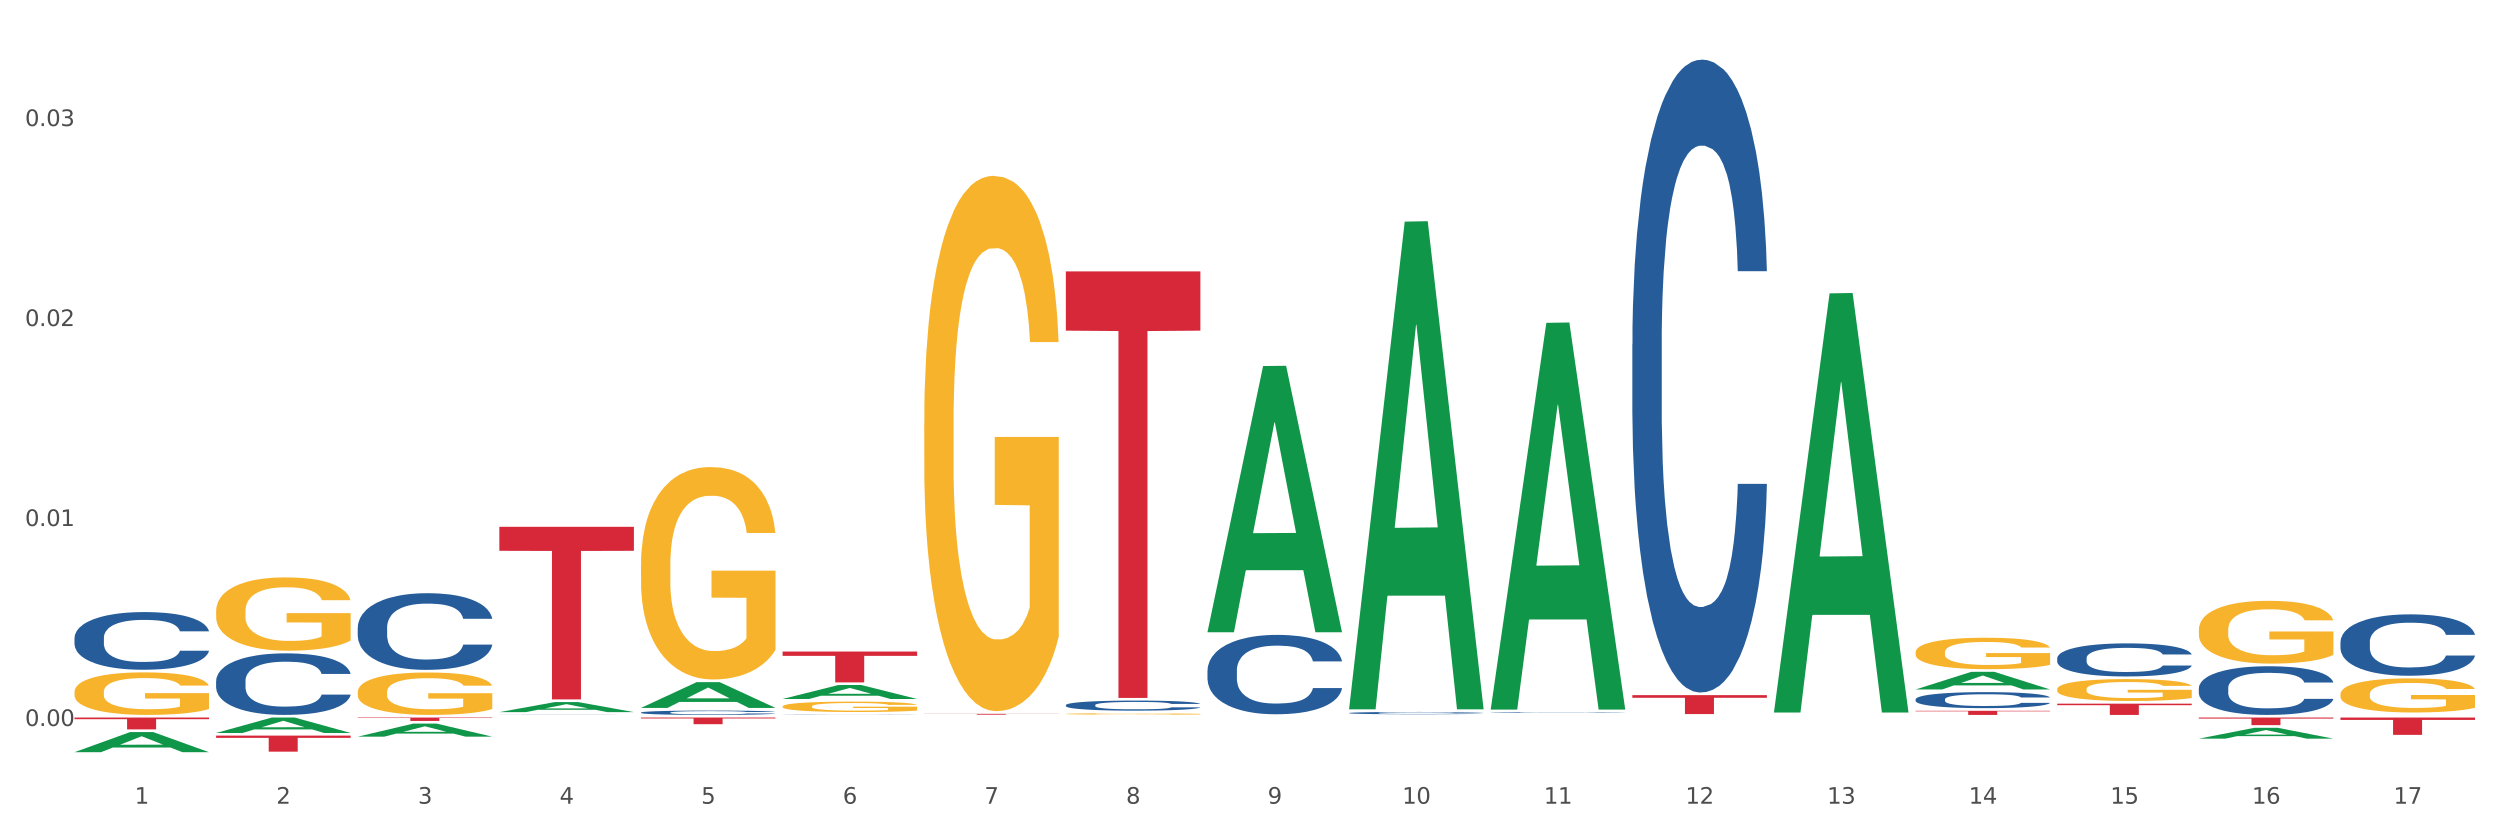 <?xml version="1.0" encoding="utf-8" standalone="no"?>
<!DOCTYPE svg PUBLIC "-//W3C//DTD SVG 1.1//EN"
  "http://www.w3.org/Graphics/SVG/1.1/DTD/svg11.dtd">
<svg xmlns:xlink="http://www.w3.org/1999/xlink" width="1080pt" height="360pt" viewBox="0 0 1080 360" xmlns="http://www.w3.org/2000/svg" version="1.1">
 <rect x="0" y="0" width="1080" height="360" fill="#333333" stroke="none"/>
 <defs>
  <style type="text/css">*{stroke-linejoin: round; stroke-linecap: butt}</style>
 </defs>
 <g id="figure_1">
  <g id="patch_1">
   <path d="M 0 360 
L 1080 360 
L 1080 0 
L 0 0 
z
" style="fill: #ffffff; stroke: #ffffff; stroke-linejoin: miter"/>
  </g>
  <g id="axes_1">
   <g id="matplotlib.axis_1">
    <g id="xtick_1">
     <g id="text_1">
      <!-- 1 -->
      <g style="fill: #4d4d4d" transform="translate(58.182 347.204) scale(0.096 -0.096)">
       <defs>
        <path id="DejaVuSans-31" d="M 794 531 
L 1825 531 
L 1825 4091 
L 703 3866 
L 703 4441 
L 1819 4666 
L 2450 4666 
L 2450 531 
L 3481 531 
L 3481 0 
L 794 0 
L 794 531 
z
" transform="scale(0.016)"/>
       </defs>
       <use xlink:href="#DejaVuSans-31"/>
      </g>
     </g>
    </g>
    <g id="xtick_2">
     <g id="text_2">
      <!-- 2 -->
      <g style="fill: #4d4d4d" transform="translate(119.364 347.204) scale(0.096 -0.096)">
       <defs>
        <path id="DejaVuSans-32" d="M 1228 531 
L 3431 531 
L 3431 0 
L 469 0 
L 469 531 
Q 828 903 1448 1529 
Q 2069 2156 2228 2338 
Q 2531 2678 2651 2914 
Q 2772 3150 2772 3378 
Q 2772 3750 2511 3984 
Q 2250 4219 1831 4219 
Q 1534 4219 1204 4116 
Q 875 4013 500 3803 
L 500 4441 
Q 881 4594 1212 4672 
Q 1544 4750 1819 4750 
Q 2544 4750 2975 4387 
Q 3406 4025 3406 3419 
Q 3406 3131 3298 2873 
Q 3191 2616 2906 2266 
Q 2828 2175 2409 1742 
Q 1991 1309 1228 531 
z
" transform="scale(0.016)"/>
       </defs>
       <use xlink:href="#DejaVuSans-32"/>
      </g>
     </g>
    </g>
    <g id="xtick_3">
     <g id="text_3">
      <!-- 3 -->
      <g style="fill: #4d4d4d" transform="translate(180.545 347.204) scale(0.096 -0.096)">
       <defs>
        <path id="DejaVuSans-33" d="M 2597 2516 
Q 3050 2419 3304 2112 
Q 3559 1806 3559 1356 
Q 3559 666 3084 287 
Q 2609 -91 1734 -91 
Q 1441 -91 1130 -33 
Q 819 25 488 141 
L 488 750 
Q 750 597 1062 519 
Q 1375 441 1716 441 
Q 2309 441 2620 675 
Q 2931 909 2931 1356 
Q 2931 1769 2642 2001 
Q 2353 2234 1838 2234 
L 1294 2234 
L 1294 2753 
L 1863 2753 
Q 2328 2753 2575 2939 
Q 2822 3125 2822 3475 
Q 2822 3834 2567 4026 
Q 2313 4219 1838 4219 
Q 1578 4219 1281 4162 
Q 984 4106 628 3988 
L 628 4550 
Q 988 4650 1302 4700 
Q 1616 4750 1894 4750 
Q 2613 4750 3031 4423 
Q 3450 4097 3450 3541 
Q 3450 3153 3228 2886 
Q 3006 2619 2597 2516 
z
" transform="scale(0.016)"/>
       </defs>
       <use xlink:href="#DejaVuSans-33"/>
      </g>
     </g>
    </g>
    <g id="xtick_4">
     <g id="text_4">
      <!-- 4 -->
      <g style="fill: #4d4d4d" transform="translate(241.726 347.204) scale(0.096 -0.096)">
       <defs>
        <path id="DejaVuSans-34" d="M 2419 4116 
L 825 1625 
L 2419 1625 
L 2419 4116 
z
M 2253 4666 
L 3047 4666 
L 3047 1625 
L 3713 1625 
L 3713 1100 
L 3047 1100 
L 3047 0 
L 2419 0 
L 2419 1100 
L 313 1100 
L 313 1709 
L 2253 4666 
z
" transform="scale(0.016)"/>
       </defs>
       <use xlink:href="#DejaVuSans-34"/>
      </g>
     </g>
    </g>
    <g id="xtick_5">
     <g id="text_5">
      <!-- 5 -->
      <g style="fill: #4d4d4d" transform="translate(302.908 347.204) scale(0.096 -0.096)">
       <defs>
        <path id="DejaVuSans-35" d="M 691 4666 
L 3169 4666 
L 3169 4134 
L 1269 4134 
L 1269 2991 
Q 1406 3038 1543 3061 
Q 1681 3084 1819 3084 
Q 2600 3084 3056 2656 
Q 3513 2228 3513 1497 
Q 3513 744 3044 326 
Q 2575 -91 1722 -91 
Q 1428 -91 1123 -41 
Q 819 9 494 109 
L 494 744 
Q 775 591 1075 516 
Q 1375 441 1709 441 
Q 2250 441 2565 725 
Q 2881 1009 2881 1497 
Q 2881 1984 2565 2268 
Q 2250 2553 1709 2553 
Q 1456 2553 1204 2497 
Q 953 2441 691 2322 
L 691 4666 
z
" transform="scale(0.016)"/>
       </defs>
       <use xlink:href="#DejaVuSans-35"/>
      </g>
     </g>
    </g>
    <g id="xtick_6">
     <g id="text_6">
      <!-- 6 -->
      <g style="fill: #4d4d4d" transform="translate(364.089 347.204) scale(0.096 -0.096)">
       <defs>
        <path id="DejaVuSans-36" d="M 2113 2584 
Q 1688 2584 1439 2293 
Q 1191 2003 1191 1497 
Q 1191 994 1439 701 
Q 1688 409 2113 409 
Q 2538 409 2786 701 
Q 3034 994 3034 1497 
Q 3034 2003 2786 2293 
Q 2538 2584 2113 2584 
z
M 3366 4563 
L 3366 3988 
Q 3128 4100 2886 4159 
Q 2644 4219 2406 4219 
Q 1781 4219 1451 3797 
Q 1122 3375 1075 2522 
Q 1259 2794 1537 2939 
Q 1816 3084 2150 3084 
Q 2853 3084 3261 2657 
Q 3669 2231 3669 1497 
Q 3669 778 3244 343 
Q 2819 -91 2113 -91 
Q 1303 -91 875 529 
Q 447 1150 447 2328 
Q 447 3434 972 4092 
Q 1497 4750 2381 4750 
Q 2619 4750 2861 4703 
Q 3103 4656 3366 4563 
z
" transform="scale(0.016)"/>
       </defs>
       <use xlink:href="#DejaVuSans-36"/>
      </g>
     </g>
    </g>
    <g id="xtick_7">
     <g id="text_7">
      <!-- 7 -->
      <g style="fill: #4d4d4d" transform="translate(425.271 347.204) scale(0.096 -0.096)">
       <defs>
        <path id="DejaVuSans-37" d="M 525 4666 
L 3525 4666 
L 3525 4397 
L 1831 0 
L 1172 0 
L 2766 4134 
L 525 4134 
L 525 4666 
z
" transform="scale(0.016)"/>
       </defs>
       <use xlink:href="#DejaVuSans-37"/>
      </g>
     </g>
    </g>
    <g id="xtick_8">
     <g id="text_8">
      <!-- 8 -->
      <g style="fill: #4d4d4d" transform="translate(486.452 347.204) scale(0.096 -0.096)">
       <defs>
        <path id="DejaVuSans-38" d="M 2034 2216 
Q 1584 2216 1326 1975 
Q 1069 1734 1069 1313 
Q 1069 891 1326 650 
Q 1584 409 2034 409 
Q 2484 409 2743 651 
Q 3003 894 3003 1313 
Q 3003 1734 2745 1975 
Q 2488 2216 2034 2216 
z
M 1403 2484 
Q 997 2584 770 2862 
Q 544 3141 544 3541 
Q 544 4100 942 4425 
Q 1341 4750 2034 4750 
Q 2731 4750 3128 4425 
Q 3525 4100 3525 3541 
Q 3525 3141 3298 2862 
Q 3072 2584 2669 2484 
Q 3125 2378 3379 2068 
Q 3634 1759 3634 1313 
Q 3634 634 3220 271 
Q 2806 -91 2034 -91 
Q 1263 -91 848 271 
Q 434 634 434 1313 
Q 434 1759 690 2068 
Q 947 2378 1403 2484 
z
M 1172 3481 
Q 1172 3119 1398 2916 
Q 1625 2713 2034 2713 
Q 2441 2713 2670 2916 
Q 2900 3119 2900 3481 
Q 2900 3844 2670 4047 
Q 2441 4250 2034 4250 
Q 1625 4250 1398 4047 
Q 1172 3844 1172 3481 
z
" transform="scale(0.016)"/>
       </defs>
       <use xlink:href="#DejaVuSans-38"/>
      </g>
     </g>
    </g>
    <g id="xtick_9">
     <g id="text_9">
      <!-- 9 -->
      <g style="fill: #4d4d4d" transform="translate(547.634 347.204) scale(0.096 -0.096)">
       <defs>
        <path id="DejaVuSans-39" d="M 703 97 
L 703 672 
Q 941 559 1184 500 
Q 1428 441 1663 441 
Q 2288 441 2617 861 
Q 2947 1281 2994 2138 
Q 2813 1869 2534 1725 
Q 2256 1581 1919 1581 
Q 1219 1581 811 2004 
Q 403 2428 403 3163 
Q 403 3881 828 4315 
Q 1253 4750 1959 4750 
Q 2769 4750 3195 4129 
Q 3622 3509 3622 2328 
Q 3622 1225 3098 567 
Q 2575 -91 1691 -91 
Q 1453 -91 1209 -44 
Q 966 3 703 97 
z
M 1959 2075 
Q 2384 2075 2632 2365 
Q 2881 2656 2881 3163 
Q 2881 3666 2632 3958 
Q 2384 4250 1959 4250 
Q 1534 4250 1286 3958 
Q 1038 3666 1038 3163 
Q 1038 2656 1286 2365 
Q 1534 2075 1959 2075 
z
" transform="scale(0.016)"/>
       </defs>
       <use xlink:href="#DejaVuSans-39"/>
      </g>
     </g>
    </g>
    <g id="xtick_10">
     <g id="text_10">
      <!-- 10 -->
      <g style="fill: #4d4d4d" transform="translate(605.761 347.204) scale(0.096 -0.096)">
       <defs>
        <path id="DejaVuSans-30" d="M 2034 4250 
Q 1547 4250 1301 3770 
Q 1056 3291 1056 2328 
Q 1056 1369 1301 889 
Q 1547 409 2034 409 
Q 2525 409 2770 889 
Q 3016 1369 3016 2328 
Q 3016 3291 2770 3770 
Q 2525 4250 2034 4250 
z
M 2034 4750 
Q 2819 4750 3233 4129 
Q 3647 3509 3647 2328 
Q 3647 1150 3233 529 
Q 2819 -91 2034 -91 
Q 1250 -91 836 529 
Q 422 1150 422 2328 
Q 422 3509 836 4129 
Q 1250 4750 2034 4750 
z
" transform="scale(0.016)"/>
       </defs>
       <use xlink:href="#DejaVuSans-31"/>
       <use xlink:href="#DejaVuSans-30" transform="translate(63.623 0)"/>
      </g>
     </g>
    </g>
    <g id="xtick_11">
     <g id="text_11">
      <!-- 11 -->
      <g style="fill: #4d4d4d" transform="translate(666.942 347.204) scale(0.096 -0.096)">
       <use xlink:href="#DejaVuSans-31"/>
       <use xlink:href="#DejaVuSans-31" transform="translate(63.623 0)"/>
      </g>
     </g>
    </g>
    <g id="xtick_12">
     <g id="text_12">
      <!-- 12 -->
      <g style="fill: #4d4d4d" transform="translate(728.124 347.204) scale(0.096 -0.096)">
       <use xlink:href="#DejaVuSans-31"/>
       <use xlink:href="#DejaVuSans-32" transform="translate(63.623 0)"/>
      </g>
     </g>
    </g>
    <g id="xtick_13">
     <g id="text_13">
      <!-- 13 -->
      <g style="fill: #4d4d4d" transform="translate(789.305 347.204) scale(0.096 -0.096)">
       <use xlink:href="#DejaVuSans-31"/>
       <use xlink:href="#DejaVuSans-33" transform="translate(63.623 0)"/>
      </g>
     </g>
    </g>
    <g id="xtick_14">
     <g id="text_14">
      <!-- 14 -->
      <g style="fill: #4d4d4d" transform="translate(850.487 347.204) scale(0.096 -0.096)">
       <use xlink:href="#DejaVuSans-31"/>
       <use xlink:href="#DejaVuSans-34" transform="translate(63.623 0)"/>
      </g>
     </g>
    </g>
    <g id="xtick_15">
     <g id="text_15">
      <!-- 15 -->
      <g style="fill: #4d4d4d" transform="translate(911.668 347.204) scale(0.096 -0.096)">
       <use xlink:href="#DejaVuSans-31"/>
       <use xlink:href="#DejaVuSans-35" transform="translate(63.623 0)"/>
      </g>
     </g>
    </g>
    <g id="xtick_16">
     <g id="text_16">
      <!-- 16 -->
      <g style="fill: #4d4d4d" transform="translate(972.849 347.204) scale(0.096 -0.096)">
       <use xlink:href="#DejaVuSans-31"/>
       <use xlink:href="#DejaVuSans-36" transform="translate(63.623 0)"/>
      </g>
     </g>
    </g>
    <g id="xtick_17">
     <g id="text_17">
      <!-- 17 -->
      <g style="fill: #4d4d4d" transform="translate(1034.031 347.204) scale(0.096 -0.096)">
       <use xlink:href="#DejaVuSans-31"/>
       <use xlink:href="#DejaVuSans-37" transform="translate(63.623 0)"/>
      </g>
     </g>
    </g>
    <g id="xtick_18"/>
    <g id="xtick_19"/>
    <g id="xtick_20"/>
    <g id="xtick_21"/>
    <g id="xtick_22"/>
    <g id="xtick_23"/>
    <g id="xtick_24"/>
    <g id="xtick_25"/>
    <g id="xtick_26"/>
    <g id="xtick_27"/>
    <g id="xtick_28"/>
    <g id="xtick_29"/>
    <g id="xtick_30"/>
    <g id="xtick_31"/>
    <g id="xtick_32"/>
    <g id="xtick_33"/>
   </g>
   <g id="matplotlib.axis_2">
    <g id="ytick_1">
     <g id="text_18">
      <!-- 0.00 -->
      <g style="fill: #4d4d4d" transform="translate(10.8 313.628) scale(0.096 -0.096)">
       <defs>
        <path id="DejaVuSans-2e" d="M 684 794 
L 1344 794 
L 1344 0 
L 684 0 
L 684 794 
z
" transform="scale(0.016)"/>
       </defs>
       <use xlink:href="#DejaVuSans-30"/>
       <use xlink:href="#DejaVuSans-2e" transform="translate(63.623 0)"/>
       <use xlink:href="#DejaVuSans-30" transform="translate(95.41 0)"/>
       <use xlink:href="#DejaVuSans-30" transform="translate(159.033 0)"/>
      </g>
     </g>
    </g>
    <g id="ytick_2">
     <g id="text_19">
      <!-- 0.01 -->
      <g style="fill: #4d4d4d" transform="translate(10.8 227.238) scale(0.096 -0.096)">
       <use xlink:href="#DejaVuSans-30"/>
       <use xlink:href="#DejaVuSans-2e" transform="translate(63.623 0)"/>
       <use xlink:href="#DejaVuSans-30" transform="translate(95.41 0)"/>
       <use xlink:href="#DejaVuSans-31" transform="translate(159.033 0)"/>
      </g>
     </g>
    </g>
    <g id="ytick_3">
     <g id="text_20">
      <!-- 0.02 -->
      <g style="fill: #4d4d4d" transform="translate(10.8 140.848) scale(0.096 -0.096)">
       <use xlink:href="#DejaVuSans-30"/>
       <use xlink:href="#DejaVuSans-2e" transform="translate(63.623 0)"/>
       <use xlink:href="#DejaVuSans-30" transform="translate(95.41 0)"/>
       <use xlink:href="#DejaVuSans-32" transform="translate(159.033 0)"/>
      </g>
     </g>
    </g>
    <g id="ytick_4">
     <g id="text_21">
      <!-- 0.03 -->
      <g style="fill: #4d4d4d" transform="translate(10.8 54.458) scale(0.096 -0.096)">
       <use xlink:href="#DejaVuSans-30"/>
       <use xlink:href="#DejaVuSans-2e" transform="translate(63.623 0)"/>
       <use xlink:href="#DejaVuSans-30" transform="translate(95.41 0)"/>
       <use xlink:href="#DejaVuSans-33" transform="translate(159.033 0)"/>
      </g>
     </g>
    </g>
    <g id="ytick_5"/>
    <g id="ytick_6"/>
    <g id="ytick_7"/>
   </g>
   <g id="PolyCollection_1">
    <path d="M 93.356 316.634 
L 93.416 316.628 
L 117.384 309.987 
L 127.331 309.98 
L 151.479 316.646 
L 139.974 316.646 
L 134.761 315.094 
L 110.014 315.094 
L 109.834 315.119 
L 104.801 316.646 
L 93.356 316.646 
L 93.356 316.634 
L 113.13 314.168 
L 131.645 314.162 
L 122.478 311.401 
L 122.358 311.389 
L 122.238 311.407 
L 113.07 314.162 
L 113.13 314.168 
L 93.356 316.634 
z
" clip-path="url(#p390b1dc2ea)" style="fill: #109648"/>
    <path d="M 154.538 318.23 
L 154.598 318.225 
L 178.566 312.588 
L 188.512 312.582 
L 212.66 318.241 
L 201.156 318.241 
L 195.943 316.923 
L 171.196 316.923 
L 171.016 316.944 
L 165.983 318.241 
L 154.538 318.241 
L 154.538 318.23 
L 174.311 316.137 
L 192.827 316.131 
L 183.659 313.788 
L 183.539 313.778 
L 183.419 313.794 
L 174.251 316.131 
L 174.311 316.137 
L 154.538 318.23 
z
" clip-path="url(#p390b1dc2ea)" style="fill: #109648"/>
    <path d="M 215.719 307.63 
L 215.779 307.626 
L 239.747 303.286 
L 249.694 303.282 
L 273.842 307.638 
L 262.337 307.638 
L 257.124 306.623 
L 232.377 306.623 
L 232.197 306.64 
L 227.164 307.638 
L 215.719 307.638 
L 215.719 307.63 
L 235.493 306.018 
L 254.008 306.014 
L 244.84 304.21 
L 244.72 304.202 
L 244.601 304.214 
L 235.433 306.014 
L 235.493 306.018 
L 215.719 307.63 
z
" clip-path="url(#p390b1dc2ea)" style="fill: #109648"/>
    <path d="M 215.719 227.585 
L 273.842 227.585 
L 273.842 237.947 
L 250.978 238.017 
L 250.978 302.145 
L 238.445 302.145 
L 238.445 238.017 
L 215.719 237.947 
L 215.719 227.655 
L 215.719 227.585 
z
" clip-path="url(#p390b1dc2ea)" style="fill: #d62839"/>
    <path d="M 154.538 309.98 
L 212.66 309.98 
L 212.66 310.184 
L 189.797 310.185 
L 189.797 311.446 
L 177.263 311.446 
L 177.263 310.185 
L 154.538 310.184 
L 154.538 309.982 
L 154.538 309.98 
z
" clip-path="url(#p390b1dc2ea)" style="fill: #d62839"/>
    <path d="M 276.901 309.98 
L 335.023 309.98 
L 335.023 310.38 
L 312.16 310.383 
L 312.16 312.858 
L 299.626 312.858 
L 299.626 310.383 
L 276.901 310.38 
L 276.901 309.983 
L 276.901 309.98 
z
" clip-path="url(#p390b1dc2ea)" style="fill: #d62839"/>
    <path d="M 1011.078 277.317 
L 1011.146 277.293 
L 1011.146 276.614 
L 1011.352 275.694 
L 1012.108 273.999 
L 1013.07 272.715 
L 1014.719 271.213 
L 1015.612 270.584 
L 1016.78 269.881 
L 1019.185 268.743 
L 1021.933 267.774 
L 1023.856 267.241 
L 1025.299 266.902 
L 1028.528 266.297 
L 1030.383 266.03 
L 1032.307 265.812 
L 1033.956 265.667 
L 1036.704 265.498 
L 1038.902 265.425 
L 1041.444 265.401 
L 1043.574 265.425 
L 1046.391 265.522 
L 1050.513 265.812 
L 1052.093 265.982 
L 1054.223 266.273 
L 1056.421 266.66 
L 1058.208 267.048 
L 1060.269 267.605 
L 1062.398 268.331 
L 1064.46 269.252 
L 1065.902 270.099 
L 1067.07 270.995 
L 1068.101 272.085 
L 1068.856 273.272 
L 1069.2 274.265 
L 1056.627 274.265 
L 1056.284 273.369 
L 1055.597 272.4 
L 1054.91 271.746 
L 1054.154 271.213 
L 1052.986 270.608 
L 1051.956 270.22 
L 1050.238 269.76 
L 1048.658 269.47 
L 1047.353 269.3 
L 1045.772 269.155 
L 1042.406 269.009 
L 1040.001 269.009 
L 1038.49 269.058 
L 1036.635 269.179 
L 1035.055 269.348 
L 1033.2 269.639 
L 1031.757 269.954 
L 1030.314 270.366 
L 1029.49 270.656 
L 1028.253 271.189 
L 1027.429 271.625 
L 1026.33 272.376 
L 1025.711 272.909 
L 1024.612 274.289 
L 1024.131 275.307 
L 1023.925 276.009 
L 1023.788 276.784 
L 1023.788 280.562 
L 1024.2 282.258 
L 1024.543 282.984 
L 1025.093 283.808 
L 1026.124 284.873 
L 1027.635 285.915 
L 1029.215 286.666 
L 1030.52 287.126 
L 1031.757 287.465 
L 1032.994 287.731 
L 1034.505 287.973 
L 1035.742 288.119 
L 1037.597 288.264 
L 1039.795 288.337 
L 1041.513 288.337 
L 1045.017 288.216 
L 1046.597 288.095 
L 1048.108 287.925 
L 1049.757 287.659 
L 1051.063 287.368 
L 1051.818 287.15 
L 1053.055 286.69 
L 1054.017 286.205 
L 1054.841 285.648 
L 1055.391 285.164 
L 1056.009 284.437 
L 1056.49 283.614 
L 1056.627 283.178 
L 1069.2 283.178 
L 1068.925 284.05 
L 1068.444 284.898 
L 1067.482 286.036 
L 1066.727 286.69 
L 1065.559 287.489 
L 1064.322 288.167 
L 1062.605 288.918 
L 1061.024 289.475 
L 1059.376 289.96 
L 1057.589 290.395 
L 1054.36 291.001 
L 1053.192 291.17 
L 1050.719 291.461 
L 1048.795 291.631 
L 1045.979 291.8 
L 1043.093 291.897 
L 1040.07 291.921 
L 1037.391 291.873 
L 1034.437 291.728 
L 1032.582 291.582 
L 1030.52 291.364 
L 1028.116 291.025 
L 1025.849 290.613 
L 1023.719 290.129 
L 1021.727 289.572 
L 1019.872 288.942 
L 1017.467 287.901 
L 1015.681 286.884 
L 1014.375 285.939 
L 1013.482 285.14 
L 1012.589 284.123 
L 1012.108 283.42 
L 1011.352 281.725 
L 1011.078 280.151 
L 1011.078 277.317 
z
" clip-path="url(#p390b1dc2ea)" style="fill: #255c99"/>
    <path d="M 705.171 300.309 
L 763.293 300.309 
L 763.293 301.446 
L 740.43 301.454 
L 740.43 308.49 
L 727.896 308.49 
L 727.896 301.454 
L 705.171 301.446 
L 705.171 300.317 
L 705.171 300.309 
z
" clip-path="url(#p390b1dc2ea)" style="fill: #d62839"/>
    <path d="M 582.808 308.014 
L 582.876 308.013 
L 582.876 307.988 
L 583.083 307.954 
L 583.838 307.89 
L 584.8 307.842 
L 586.449 307.786 
L 587.342 307.763 
L 588.51 307.736 
L 590.915 307.694 
L 593.663 307.657 
L 595.586 307.638 
L 597.029 307.625 
L 600.258 307.602 
L 602.113 307.592 
L 604.037 307.584 
L 605.686 307.579 
L 608.434 307.572 
L 610.632 307.57 
L 613.174 307.569 
L 615.304 307.57 
L 618.121 307.573 
L 622.243 307.584 
L 623.823 307.59 
L 625.953 307.601 
L 628.151 307.616 
L 629.938 307.63 
L 631.999 307.651 
L 634.129 307.678 
L 636.19 307.713 
L 637.632 307.744 
L 638.8 307.778 
L 639.831 307.819 
L 640.587 307.863 
L 640.93 307.9 
L 628.358 307.9 
L 628.014 307.867 
L 627.327 307.83 
L 626.64 307.806 
L 625.884 307.786 
L 624.716 307.763 
L 623.686 307.749 
L 621.968 307.732 
L 620.388 307.721 
L 619.083 307.715 
L 617.503 307.709 
L 614.136 307.704 
L 611.732 307.704 
L 610.22 307.705 
L 608.365 307.71 
L 606.785 307.716 
L 604.93 307.727 
L 603.487 307.739 
L 602.044 307.754 
L 601.22 307.765 
L 599.983 307.785 
L 599.159 307.801 
L 598.06 307.83 
L 597.441 307.849 
L 596.342 307.901 
L 595.861 307.939 
L 595.655 307.965 
L 595.518 307.994 
L 595.518 308.136 
L 595.93 308.199 
L 596.273 308.226 
L 596.823 308.257 
L 597.854 308.297 
L 599.365 308.336 
L 600.945 308.364 
L 602.251 308.381 
L 603.487 308.394 
L 604.724 308.404 
L 606.235 308.413 
L 607.472 308.418 
L 609.327 308.423 
L 611.525 308.426 
L 613.243 308.426 
L 616.747 308.422 
L 618.327 308.417 
L 619.838 308.411 
L 621.487 308.401 
L 622.793 308.39 
L 623.548 308.382 
L 624.785 308.365 
L 625.747 308.346 
L 626.571 308.326 
L 627.121 308.308 
L 627.739 308.28 
L 628.22 308.25 
L 628.358 308.233 
L 640.93 308.233 
L 640.655 308.266 
L 640.174 308.298 
L 639.213 308.34 
L 638.457 308.365 
L 637.289 308.394 
L 636.052 308.42 
L 634.335 308.448 
L 632.754 308.469 
L 631.106 308.487 
L 629.319 308.503 
L 626.09 308.526 
L 624.922 308.532 
L 622.449 308.543 
L 620.525 308.549 
L 617.709 308.556 
L 614.823 308.559 
L 611.8 308.56 
L 609.121 308.558 
L 606.167 308.553 
L 604.312 308.547 
L 602.251 308.539 
L 599.846 308.527 
L 597.579 308.511 
L 595.449 308.493 
L 593.457 308.472 
L 591.602 308.449 
L 589.197 308.41 
L 587.411 308.372 
L 586.105 308.337 
L 585.212 308.307 
L 584.319 308.269 
L 583.838 308.242 
L 583.083 308.179 
L 582.808 308.12 
L 582.808 308.014 
z
" clip-path="url(#p390b1dc2ea)" style="fill: #255c99"/>
    <path d="M 643.989 307.818 
L 644.058 307.818 
L 644.058 307.81 
L 644.264 307.8 
L 645.02 307.782 
L 645.982 307.768 
L 647.63 307.751 
L 648.524 307.744 
L 649.691 307.737 
L 652.096 307.724 
L 654.844 307.713 
L 656.768 307.708 
L 658.211 307.704 
L 661.44 307.697 
L 663.295 307.694 
L 665.218 307.692 
L 666.867 307.69 
L 669.615 307.689 
L 671.814 307.688 
L 674.356 307.687 
L 676.485 307.688 
L 679.302 307.689 
L 683.424 307.692 
L 685.005 307.694 
L 687.134 307.697 
L 689.333 307.701 
L 691.119 307.706 
L 693.18 307.712 
L 695.31 307.72 
L 697.371 307.73 
L 698.814 307.739 
L 699.982 307.749 
L 701.012 307.761 
L 701.768 307.774 
L 702.112 307.785 
L 689.539 307.785 
L 689.195 307.775 
L 688.508 307.764 
L 687.821 307.757 
L 687.066 307.751 
L 685.898 307.744 
L 684.867 307.74 
L 683.15 307.735 
L 681.569 307.732 
L 680.264 307.73 
L 678.684 307.729 
L 675.318 307.727 
L 672.913 307.727 
L 671.401 307.728 
L 669.547 307.729 
L 667.966 307.731 
L 666.111 307.734 
L 664.669 307.737 
L 663.226 307.742 
L 662.401 307.745 
L 661.165 307.751 
L 660.34 307.756 
L 659.241 307.764 
L 658.623 307.77 
L 657.524 307.785 
L 657.043 307.796 
L 656.837 307.804 
L 656.699 307.812 
L 656.699 307.853 
L 657.111 307.872 
L 657.455 307.88 
L 658.004 307.889 
L 659.035 307.901 
L 660.546 307.912 
L 662.127 307.92 
L 663.432 307.925 
L 664.669 307.929 
L 665.905 307.932 
L 667.417 307.935 
L 668.653 307.936 
L 670.508 307.938 
L 672.707 307.939 
L 674.424 307.939 
L 677.928 307.937 
L 679.508 307.936 
L 681.02 307.934 
L 682.669 307.931 
L 683.974 307.928 
L 684.73 307.926 
L 685.966 307.921 
L 686.928 307.915 
L 687.753 307.909 
L 688.302 307.904 
L 688.921 307.896 
L 689.402 307.887 
L 689.539 307.882 
L 702.112 307.882 
L 701.837 307.892 
L 701.356 307.901 
L 700.394 307.913 
L 699.638 307.921 
L 698.47 307.929 
L 697.234 307.937 
L 695.516 307.945 
L 693.936 307.951 
L 692.287 307.956 
L 690.501 307.961 
L 687.272 307.968 
L 686.104 307.97 
L 683.631 307.973 
L 681.707 307.975 
L 678.89 307.976 
L 676.005 307.978 
L 672.982 307.978 
L 670.302 307.977 
L 667.348 307.976 
L 665.493 307.974 
L 663.432 307.972 
L 661.027 307.968 
L 658.76 307.964 
L 656.63 307.958 
L 654.638 307.952 
L 652.783 307.945 
L 650.378 307.934 
L 648.592 307.923 
L 647.287 307.912 
L 646.394 307.904 
L 645.501 307.892 
L 645.02 307.885 
L 644.264 307.866 
L 643.989 307.849 
L 643.989 307.818 
z
" clip-path="url(#p390b1dc2ea)" style="fill: #255c99"/>
    <path d="M 705.171 148.608 
L 705.239 148.358 
L 705.239 141.367 
L 705.445 131.879 
L 706.201 114.4 
L 707.163 101.167 
L 708.812 85.686 
L 709.705 79.194 
L 710.873 71.953 
L 713.277 60.217 
L 716.026 50.229 
L 717.949 44.736 
L 719.392 41.24 
L 722.621 34.998 
L 724.476 32.251 
L 726.4 30.004 
L 728.049 28.506 
L 730.797 26.758 
L 732.995 26.009 
L 735.537 25.759 
L 737.667 26.009 
L 740.484 27.008 
L 744.606 30.004 
L 746.186 31.752 
L 748.316 34.748 
L 750.514 38.743 
L 752.301 42.739 
L 754.362 48.481 
L 756.491 55.972 
L 758.552 65.461 
L 759.995 74.2 
L 761.163 83.438 
L 762.194 94.675 
L 762.949 106.909 
L 763.293 117.147 
L 750.72 117.147 
L 750.377 107.908 
L 749.69 97.921 
L 749.003 91.179 
L 748.247 85.686 
L 747.079 79.443 
L 746.049 75.448 
L 744.331 70.704 
L 742.751 67.708 
L 741.446 65.96 
L 739.865 64.462 
L 736.499 62.964 
L 734.094 62.964 
L 732.583 63.463 
L 730.728 64.711 
L 729.148 66.459 
L 727.293 69.456 
L 725.85 72.702 
L 724.407 76.946 
L 723.583 79.943 
L 722.346 85.436 
L 721.522 89.93 
L 720.423 97.671 
L 719.804 103.164 
L 718.705 117.397 
L 718.224 127.884 
L 718.018 135.125 
L 717.881 143.115 
L 717.881 182.067 
L 718.293 199.545 
L 718.636 207.036 
L 719.186 215.526 
L 720.216 226.512 
L 721.728 237.249 
L 723.308 244.989 
L 724.613 249.733 
L 725.85 253.229 
L 727.087 255.976 
L 728.598 258.473 
L 729.835 259.971 
L 731.69 261.469 
L 733.888 262.218 
L 735.606 262.218 
L 739.11 260.969 
L 740.69 259.721 
L 742.201 257.973 
L 743.85 255.227 
L 745.155 252.23 
L 745.911 249.983 
L 747.148 245.239 
L 748.11 240.245 
L 748.934 234.502 
L 749.484 229.508 
L 750.102 222.018 
L 750.583 213.528 
L 750.72 209.034 
L 763.293 209.034 
L 763.018 218.022 
L 762.537 226.762 
L 761.575 238.497 
L 760.82 245.239 
L 759.652 253.479 
L 758.415 260.47 
L 756.697 268.211 
L 755.117 273.953 
L 753.468 278.947 
L 751.682 283.442 
L 748.453 289.684 
L 747.285 291.432 
L 744.812 294.428 
L 742.888 296.176 
L 740.071 297.924 
L 737.186 298.923 
L 734.163 299.172 
L 731.484 298.673 
L 728.529 297.175 
L 726.674 295.677 
L 724.613 293.429 
L 722.209 289.934 
L 719.942 285.689 
L 717.812 280.695 
L 715.819 274.952 
L 713.965 268.46 
L 711.56 257.723 
L 709.774 247.236 
L 708.468 237.498 
L 707.575 229.259 
L 706.682 218.772 
L 706.201 211.53 
L 705.445 194.052 
L 705.171 177.822 
L 705.171 148.608 
z
" clip-path="url(#p390b1dc2ea)" style="fill: #255c99"/>
    <path d="M 827.533 302.107 
L 827.602 302.101 
L 827.602 301.924 
L 827.808 301.684 
L 828.564 301.241 
L 829.526 300.906 
L 831.175 300.513 
L 832.068 300.349 
L 833.236 300.165 
L 835.64 299.868 
L 838.388 299.615 
L 840.312 299.476 
L 841.755 299.387 
L 844.984 299.229 
L 846.839 299.16 
L 848.762 299.103 
L 850.411 299.065 
L 853.159 299.02 
L 855.358 299.001 
L 857.9 298.995 
L 860.03 299.001 
L 862.847 299.027 
L 866.969 299.103 
L 868.549 299.147 
L 870.679 299.223 
L 872.877 299.324 
L 874.663 299.425 
L 876.724 299.571 
L 878.854 299.761 
L 880.915 300.001 
L 882.358 300.222 
L 883.526 300.456 
L 884.557 300.741 
L 885.312 301.051 
L 885.656 301.31 
L 873.083 301.31 
L 872.74 301.076 
L 872.053 300.823 
L 871.366 300.653 
L 870.61 300.513 
L 869.442 300.355 
L 868.411 300.254 
L 866.694 300.134 
L 865.114 300.058 
L 863.808 300.014 
L 862.228 299.976 
L 858.862 299.938 
L 856.457 299.938 
L 854.946 299.95 
L 853.091 299.982 
L 851.511 300.026 
L 849.656 300.102 
L 848.213 300.184 
L 846.77 300.292 
L 845.946 300.368 
L 844.709 300.507 
L 843.885 300.621 
L 842.785 300.817 
L 842.167 300.956 
L 841.068 301.317 
L 840.587 301.582 
L 840.381 301.766 
L 840.243 301.968 
L 840.243 302.955 
L 840.656 303.398 
L 840.999 303.588 
L 841.549 303.803 
L 842.579 304.081 
L 844.091 304.353 
L 845.671 304.549 
L 846.976 304.669 
L 848.213 304.758 
L 849.45 304.828 
L 850.961 304.891 
L 852.198 304.929 
L 854.053 304.967 
L 856.251 304.986 
L 857.969 304.986 
L 861.472 304.954 
L 863.053 304.922 
L 864.564 304.878 
L 866.213 304.809 
L 867.518 304.733 
L 868.274 304.676 
L 869.511 304.556 
L 870.472 304.429 
L 871.297 304.284 
L 871.847 304.157 
L 872.465 303.967 
L 872.946 303.752 
L 873.083 303.638 
L 885.656 303.638 
L 885.381 303.866 
L 884.9 304.087 
L 883.938 304.385 
L 883.182 304.556 
L 882.015 304.764 
L 880.778 304.941 
L 879.06 305.138 
L 877.48 305.283 
L 875.831 305.41 
L 874.045 305.523 
L 870.816 305.682 
L 869.648 305.726 
L 867.175 305.802 
L 865.251 305.846 
L 862.434 305.89 
L 859.549 305.916 
L 856.526 305.922 
L 853.846 305.909 
L 850.892 305.871 
L 849.037 305.833 
L 846.976 305.776 
L 844.572 305.688 
L 842.304 305.58 
L 840.175 305.454 
L 838.182 305.308 
L 836.327 305.144 
L 833.923 304.872 
L 832.136 304.606 
L 830.831 304.359 
L 829.938 304.151 
L 829.045 303.885 
L 828.564 303.702 
L 827.808 303.259 
L 827.533 302.848 
L 827.533 302.107 
z
" clip-path="url(#p390b1dc2ea)" style="fill: #255c99"/>
    <path d="M 521.626 289.679 
L 521.695 289.648 
L 521.695 288.771 
L 521.901 287.581 
L 522.657 285.389 
L 523.619 283.729 
L 525.268 281.787 
L 526.161 280.973 
L 527.329 280.065 
L 529.733 278.593 
L 532.481 277.34 
L 534.405 276.651 
L 535.848 276.213 
L 539.077 275.43 
L 540.932 275.085 
L 542.855 274.804 
L 544.504 274.616 
L 547.252 274.396 
L 549.451 274.302 
L 551.993 274.271 
L 554.123 274.302 
L 556.939 274.428 
L 561.062 274.804 
L 562.642 275.023 
L 564.772 275.399 
L 566.97 275.9 
L 568.756 276.401 
L 570.817 277.121 
L 572.947 278.06 
L 575.008 279.251 
L 576.451 280.347 
L 577.619 281.505 
L 578.649 282.915 
L 579.405 284.449 
L 579.749 285.733 
L 567.176 285.733 
L 566.833 284.574 
L 566.146 283.322 
L 565.459 282.476 
L 564.703 281.787 
L 563.535 281.004 
L 562.504 280.503 
L 560.787 279.908 
L 559.207 279.532 
L 557.901 279.313 
L 556.321 279.125 
L 552.955 278.937 
L 550.55 278.937 
L 549.039 279 
L 547.184 279.157 
L 545.604 279.376 
L 543.749 279.752 
L 542.306 280.159 
L 540.863 280.691 
L 540.039 281.067 
L 538.802 281.756 
L 537.978 282.32 
L 536.878 283.29 
L 536.26 283.979 
L 535.161 285.764 
L 534.68 287.08 
L 534.474 287.988 
L 534.336 288.99 
L 534.336 293.875 
L 534.749 296.068 
L 535.092 297.007 
L 535.642 298.072 
L 536.672 299.45 
L 538.184 300.797 
L 539.764 301.767 
L 541.069 302.362 
L 542.306 302.801 
L 543.542 303.145 
L 545.054 303.458 
L 546.291 303.646 
L 548.146 303.834 
L 550.344 303.928 
L 552.062 303.928 
L 555.565 303.772 
L 557.146 303.615 
L 558.657 303.396 
L 560.306 303.051 
L 561.611 302.676 
L 562.367 302.394 
L 563.604 301.799 
L 564.565 301.172 
L 565.39 300.452 
L 565.939 299.826 
L 566.558 298.886 
L 567.039 297.821 
L 567.176 297.258 
L 579.749 297.258 
L 579.474 298.385 
L 578.993 299.481 
L 578.031 300.953 
L 577.275 301.799 
L 576.107 302.832 
L 574.871 303.709 
L 573.153 304.68 
L 571.573 305.4 
L 569.924 306.026 
L 568.138 306.59 
L 564.909 307.373 
L 563.741 307.592 
L 561.268 307.968 
L 559.344 308.187 
L 556.527 308.407 
L 553.642 308.532 
L 550.619 308.563 
L 547.939 308.5 
L 544.985 308.313 
L 543.13 308.125 
L 541.069 307.843 
L 538.665 307.404 
L 536.397 306.872 
L 534.268 306.246 
L 532.275 305.525 
L 530.42 304.711 
L 528.016 303.365 
L 526.229 302.049 
L 524.924 300.828 
L 524.031 299.794 
L 523.138 298.479 
L 522.657 297.571 
L 521.901 295.379 
L 521.626 293.343 
L 521.626 289.679 
z
" clip-path="url(#p390b1dc2ea)" style="fill: #255c99"/>
    <path d="M 460.445 304.607 
L 460.514 304.603 
L 460.514 304.492 
L 460.72 304.341 
L 461.475 304.062 
L 462.437 303.852 
L 464.086 303.605 
L 464.979 303.502 
L 466.147 303.386 
L 468.552 303.2 
L 471.3 303.04 
L 473.224 302.953 
L 474.666 302.897 
L 477.895 302.798 
L 479.75 302.754 
L 481.674 302.718 
L 483.323 302.695 
L 486.071 302.667 
L 488.269 302.655 
L 490.811 302.651 
L 492.941 302.655 
L 495.758 302.671 
L 499.88 302.718 
L 501.46 302.746 
L 503.59 302.794 
L 505.789 302.858 
L 507.575 302.921 
L 509.636 303.013 
L 511.766 303.132 
L 513.827 303.283 
L 515.27 303.422 
L 516.437 303.569 
L 517.468 303.748 
L 518.224 303.943 
L 518.567 304.106 
L 505.995 304.106 
L 505.651 303.959 
L 504.964 303.8 
L 504.277 303.693 
L 503.521 303.605 
L 502.353 303.506 
L 501.323 303.442 
L 499.605 303.367 
L 498.025 303.319 
L 496.72 303.291 
L 495.14 303.267 
L 491.773 303.243 
L 489.369 303.243 
L 487.857 303.251 
L 486.002 303.271 
L 484.422 303.299 
L 482.567 303.347 
L 481.124 303.398 
L 479.682 303.466 
L 478.857 303.514 
L 477.621 303.601 
L 476.796 303.673 
L 475.697 303.796 
L 475.079 303.884 
L 473.979 304.11 
L 473.498 304.277 
L 473.292 304.392 
L 473.155 304.52 
L 473.155 305.14 
L 473.567 305.418 
L 473.911 305.538 
L 474.46 305.673 
L 475.491 305.848 
L 477.002 306.019 
L 478.582 306.142 
L 479.888 306.218 
L 481.124 306.273 
L 482.361 306.317 
L 483.872 306.357 
L 485.109 306.381 
L 486.964 306.405 
L 489.163 306.417 
L 490.88 306.417 
L 494.384 306.397 
L 495.964 306.377 
L 497.476 306.349 
L 499.124 306.305 
L 500.43 306.257 
L 501.186 306.222 
L 502.422 306.146 
L 503.384 306.067 
L 504.208 305.975 
L 504.758 305.896 
L 505.376 305.776 
L 505.857 305.641 
L 505.995 305.57 
L 518.567 305.57 
L 518.292 305.713 
L 517.812 305.852 
L 516.85 306.039 
L 516.094 306.146 
L 514.926 306.277 
L 513.689 306.389 
L 511.972 306.512 
L 510.392 306.603 
L 508.743 306.683 
L 506.957 306.755 
L 503.728 306.854 
L 502.56 306.882 
L 500.086 306.929 
L 498.163 306.957 
L 495.346 306.985 
L 492.46 307.001 
L 489.437 307.005 
L 486.758 306.997 
L 483.804 306.973 
L 481.949 306.949 
L 479.888 306.914 
L 477.483 306.858 
L 475.216 306.79 
L 473.086 306.711 
L 471.094 306.619 
L 469.239 306.516 
L 466.834 306.345 
L 465.048 306.178 
L 463.743 306.023 
L 462.849 305.892 
L 461.956 305.725 
L 461.475 305.609 
L 460.72 305.331 
L 460.445 305.072 
L 460.445 304.607 
z
" clip-path="url(#p390b1dc2ea)" style="fill: #255c99"/>
    <path d="M 338.082 308.78 
L 338.151 308.78 
L 338.151 308.777 
L 338.357 308.773 
L 339.113 308.765 
L 340.074 308.76 
L 341.723 308.753 
L 342.616 308.751 
L 343.784 308.747 
L 346.189 308.742 
L 348.937 308.738 
L 350.861 308.736 
L 352.304 308.734 
L 355.533 308.732 
L 357.387 308.731 
L 359.311 308.73 
L 360.96 308.729 
L 363.708 308.728 
L 365.907 308.728 
L 368.449 308.728 
L 370.578 308.728 
L 373.395 308.728 
L 377.517 308.73 
L 379.097 308.73 
L 381.227 308.732 
L 383.426 308.733 
L 385.212 308.735 
L 387.273 308.738 
L 389.403 308.741 
L 391.464 308.745 
L 392.907 308.748 
L 394.075 308.752 
L 395.105 308.757 
L 395.861 308.762 
L 396.204 308.767 
L 383.632 308.767 
L 383.288 308.763 
L 382.601 308.758 
L 381.914 308.756 
L 381.159 308.753 
L 379.991 308.751 
L 378.96 308.749 
L 377.243 308.747 
L 375.662 308.746 
L 374.357 308.745 
L 372.777 308.744 
L 369.41 308.744 
L 367.006 308.744 
L 365.494 308.744 
L 363.639 308.744 
L 362.059 308.745 
L 360.204 308.746 
L 358.762 308.748 
L 357.319 308.75 
L 356.494 308.751 
L 355.258 308.753 
L 354.433 308.755 
L 353.334 308.758 
L 352.716 308.761 
L 351.616 308.767 
L 351.136 308.771 
L 350.929 308.774 
L 350.792 308.778 
L 350.792 308.794 
L 351.204 308.801 
L 351.548 308.805 
L 352.097 308.808 
L 353.128 308.813 
L 354.639 308.817 
L 356.22 308.821 
L 357.525 308.823 
L 358.762 308.824 
L 359.998 308.825 
L 361.51 308.826 
L 362.746 308.827 
L 364.601 308.828 
L 366.8 308.828 
L 368.517 308.828 
L 372.021 308.827 
L 373.601 308.827 
L 375.113 308.826 
L 376.762 308.825 
L 378.067 308.824 
L 378.823 308.823 
L 380.059 308.821 
L 381.021 308.819 
L 381.846 308.816 
L 382.395 308.814 
L 383.014 308.811 
L 383.494 308.807 
L 383.632 308.805 
L 396.204 308.805 
L 395.93 308.809 
L 395.449 308.813 
L 394.487 308.818 
L 393.731 308.821 
L 392.563 308.824 
L 391.327 308.827 
L 389.609 308.83 
L 388.029 308.833 
L 386.38 308.835 
L 384.594 308.837 
L 381.365 308.84 
L 380.197 308.84 
L 377.723 308.842 
L 375.8 308.842 
L 372.983 308.843 
L 370.097 308.843 
L 367.075 308.844 
L 364.395 308.843 
L 361.441 308.843 
L 359.586 308.842 
L 357.525 308.841 
L 355.12 308.84 
L 352.853 308.838 
L 350.723 308.836 
L 348.731 308.833 
L 346.876 308.831 
L 344.471 308.826 
L 342.685 308.822 
L 341.38 308.817 
L 340.487 308.814 
L 339.594 308.81 
L 339.113 308.806 
L 338.357 308.799 
L 338.082 308.792 
L 338.082 308.78 
z
" clip-path="url(#p390b1dc2ea)" style="fill: #255c99"/>
    <path d="M 276.901 307.809 
L 276.969 307.808 
L 276.969 307.76 
L 277.175 307.695 
L 277.931 307.574 
L 278.893 307.484 
L 280.542 307.377 
L 281.435 307.333 
L 282.603 307.283 
L 285.008 307.202 
L 287.756 307.134 
L 289.679 307.096 
L 291.122 307.072 
L 294.351 307.029 
L 296.206 307.01 
L 298.13 306.995 
L 299.779 306.985 
L 302.527 306.973 
L 304.725 306.967 
L 307.267 306.966 
L 309.397 306.967 
L 312.214 306.974 
L 316.336 306.995 
L 317.916 307.007 
L 320.046 307.027 
L 322.244 307.055 
L 324.031 307.082 
L 326.092 307.122 
L 328.221 307.173 
L 330.283 307.238 
L 331.725 307.298 
L 332.893 307.362 
L 333.924 307.439 
L 334.679 307.523 
L 335.023 307.593 
L 322.45 307.593 
L 322.107 307.53 
L 321.42 307.461 
L 320.733 307.415 
L 319.977 307.377 
L 318.809 307.334 
L 317.779 307.307 
L 316.061 307.274 
L 314.481 307.254 
L 313.176 307.242 
L 311.595 307.231 
L 308.229 307.221 
L 305.824 307.221 
L 304.313 307.225 
L 302.458 307.233 
L 300.878 307.245 
L 299.023 307.266 
L 297.58 307.288 
L 296.137 307.317 
L 295.313 307.338 
L 294.076 307.376 
L 293.252 307.406 
L 292.153 307.46 
L 291.534 307.497 
L 290.435 307.595 
L 289.954 307.667 
L 289.748 307.717 
L 289.611 307.772 
L 289.611 308.039 
L 290.023 308.159 
L 290.366 308.211 
L 290.916 308.269 
L 291.947 308.344 
L 293.458 308.418 
L 295.038 308.471 
L 296.343 308.504 
L 297.58 308.528 
L 298.817 308.547 
L 300.328 308.564 
L 301.565 308.574 
L 303.42 308.585 
L 305.618 308.59 
L 307.336 308.59 
L 310.84 308.581 
L 312.42 308.573 
L 313.931 308.561 
L 315.58 308.542 
L 316.886 308.521 
L 317.641 308.506 
L 318.878 308.473 
L 319.84 308.439 
L 320.664 308.399 
L 321.214 308.365 
L 321.832 308.314 
L 322.313 308.255 
L 322.45 308.224 
L 335.023 308.224 
L 334.748 308.286 
L 334.267 308.346 
L 333.305 308.427 
L 332.55 308.473 
L 331.382 308.53 
L 330.145 308.578 
L 328.428 308.631 
L 326.847 308.67 
L 325.199 308.705 
L 323.412 308.735 
L 320.183 308.778 
L 319.015 308.79 
L 316.542 308.811 
L 314.618 308.823 
L 311.802 308.835 
L 308.916 308.842 
L 305.893 308.844 
L 303.214 308.84 
L 300.26 308.83 
L 298.405 308.82 
L 296.343 308.804 
L 293.939 308.78 
L 291.672 308.751 
L 289.542 308.717 
L 287.55 308.677 
L 285.695 308.633 
L 283.29 308.559 
L 281.504 308.487 
L 280.198 308.42 
L 279.305 308.363 
L 278.412 308.291 
L 277.931 308.242 
L 277.175 308.122 
L 276.901 308.01 
L 276.901 307.809 
z
" clip-path="url(#p390b1dc2ea)" style="fill: #255c99"/>
    <path d="M 888.715 284.36 
L 888.784 284.347 
L 888.784 283.982 
L 888.99 283.486 
L 889.745 282.572 
L 890.707 281.881 
L 892.356 281.072 
L 893.249 280.732 
L 894.417 280.354 
L 896.822 279.741 
L 899.57 279.219 
L 901.493 278.932 
L 902.936 278.749 
L 906.165 278.423 
L 908.02 278.279 
L 909.944 278.162 
L 911.593 278.084 
L 914.341 277.992 
L 916.539 277.953 
L 919.081 277.94 
L 921.211 277.953 
L 924.028 278.005 
L 928.15 278.162 
L 929.73 278.253 
L 931.86 278.41 
L 934.058 278.619 
L 935.845 278.827 
L 937.906 279.128 
L 940.036 279.519 
L 942.097 280.015 
L 943.539 280.472 
L 944.707 280.954 
L 945.738 281.541 
L 946.494 282.181 
L 946.837 282.716 
L 934.265 282.716 
L 933.921 282.233 
L 933.234 281.711 
L 932.547 281.359 
L 931.791 281.072 
L 930.623 280.746 
L 929.593 280.537 
L 927.875 280.289 
L 926.295 280.132 
L 924.99 280.041 
L 923.41 279.963 
L 920.043 279.884 
L 917.639 279.884 
L 916.127 279.91 
L 914.272 279.976 
L 912.692 280.067 
L 910.837 280.224 
L 909.394 280.393 
L 907.952 280.615 
L 907.127 280.772 
L 905.89 281.059 
L 905.066 281.294 
L 903.967 281.698 
L 903.348 281.985 
L 902.249 282.729 
L 901.768 283.277 
L 901.562 283.655 
L 901.425 284.073 
L 901.425 286.108 
L 901.837 287.022 
L 902.181 287.413 
L 902.73 287.857 
L 903.761 288.431 
L 905.272 288.992 
L 906.852 289.397 
L 908.158 289.644 
L 909.394 289.827 
L 910.631 289.971 
L 912.142 290.101 
L 913.379 290.179 
L 915.234 290.258 
L 917.432 290.297 
L 919.15 290.297 
L 922.654 290.232 
L 924.234 290.166 
L 925.745 290.075 
L 927.394 289.932 
L 928.7 289.775 
L 929.455 289.658 
L 930.692 289.41 
L 931.654 289.149 
L 932.478 288.849 
L 933.028 288.588 
L 933.646 288.196 
L 934.127 287.752 
L 934.265 287.518 
L 946.837 287.518 
L 946.562 287.987 
L 946.081 288.444 
L 945.12 289.057 
L 944.364 289.41 
L 943.196 289.84 
L 941.959 290.206 
L 940.242 290.61 
L 938.662 290.91 
L 937.013 291.171 
L 935.226 291.406 
L 931.997 291.732 
L 930.829 291.824 
L 928.356 291.98 
L 926.433 292.071 
L 923.616 292.163 
L 920.73 292.215 
L 917.707 292.228 
L 915.028 292.202 
L 912.074 292.124 
L 910.219 292.045 
L 908.158 291.928 
L 905.753 291.745 
L 903.486 291.523 
L 901.356 291.262 
L 899.364 290.962 
L 897.509 290.623 
L 895.104 290.062 
L 893.318 289.514 
L 892.013 289.005 
L 891.119 288.575 
L 890.226 288.026 
L 889.745 287.648 
L 888.99 286.735 
L 888.715 285.887 
L 888.715 284.36 
z
" clip-path="url(#p390b1dc2ea)" style="fill: #255c99"/>
    <path d="M 949.896 297.268 
L 949.965 297.249 
L 949.965 296.712 
L 950.171 295.982 
L 950.927 294.638 
L 951.889 293.621 
L 953.537 292.431 
L 954.431 291.932 
L 955.599 291.375 
L 958.003 290.473 
L 960.751 289.705 
L 962.675 289.283 
L 964.118 289.014 
L 967.347 288.534 
L 969.202 288.323 
L 971.125 288.15 
L 972.774 288.035 
L 975.522 287.9 
L 977.721 287.843 
L 980.263 287.824 
L 982.393 287.843 
L 985.209 287.92 
L 989.331 288.15 
L 990.912 288.284 
L 993.041 288.515 
L 995.24 288.822 
L 997.026 289.129 
L 999.087 289.57 
L 1001.217 290.146 
L 1003.278 290.876 
L 1004.721 291.548 
L 1005.889 292.258 
L 1006.919 293.122 
L 1007.675 294.062 
L 1008.019 294.849 
L 995.446 294.849 
L 995.103 294.139 
L 994.415 293.371 
L 993.728 292.853 
L 992.973 292.431 
L 991.805 291.951 
L 990.774 291.644 
L 989.057 291.279 
L 987.477 291.049 
L 986.171 290.914 
L 984.591 290.799 
L 981.225 290.684 
L 978.82 290.684 
L 977.309 290.722 
L 975.454 290.818 
L 973.873 290.953 
L 972.018 291.183 
L 970.576 291.433 
L 969.133 291.759 
L 968.309 291.989 
L 967.072 292.412 
L 966.247 292.757 
L 965.148 293.352 
L 964.53 293.774 
L 963.431 294.869 
L 962.95 295.675 
L 962.744 296.232 
L 962.606 296.846 
L 962.606 299.84 
L 963.018 301.184 
L 963.362 301.76 
L 963.912 302.413 
L 964.942 303.257 
L 966.454 304.083 
L 968.034 304.678 
L 969.339 305.043 
L 970.576 305.311 
L 971.812 305.523 
L 973.324 305.715 
L 974.56 305.83 
L 976.415 305.945 
L 978.614 306.002 
L 980.331 306.002 
L 983.835 305.907 
L 985.415 305.811 
L 986.927 305.676 
L 988.576 305.465 
L 989.881 305.235 
L 990.637 305.062 
L 991.873 304.697 
L 992.835 304.313 
L 993.66 303.872 
L 994.209 303.488 
L 994.828 302.912 
L 995.309 302.259 
L 995.446 301.914 
L 1008.019 301.914 
L 1007.744 302.605 
L 1007.263 303.277 
L 1006.301 304.179 
L 1005.545 304.697 
L 1004.377 305.331 
L 1003.141 305.868 
L 1001.423 306.463 
L 999.843 306.905 
L 998.194 307.289 
L 996.408 307.634 
L 993.179 308.114 
L 992.011 308.248 
L 989.538 308.479 
L 987.614 308.613 
L 984.797 308.748 
L 981.912 308.824 
L 978.889 308.844 
L 976.209 308.805 
L 973.255 308.69 
L 971.4 308.575 
L 969.339 308.402 
L 966.934 308.133 
L 964.667 307.807 
L 962.538 307.423 
L 960.545 306.981 
L 958.69 306.482 
L 956.286 305.657 
L 954.499 304.851 
L 953.194 304.102 
L 952.301 303.469 
L 951.408 302.662 
L 950.927 302.106 
L 950.171 300.762 
L 949.896 299.514 
L 949.896 297.268 
z
" clip-path="url(#p390b1dc2ea)" style="fill: #255c99"/>
    <path d="M 827.533 281.781 
L 827.602 281.769 
L 827.602 281.322 
L 827.739 280.937 
L 828.425 280.007 
L 829.455 279.237 
L 830.21 278.828 
L 830.964 278.493 
L 831.857 278.158 
L 832.954 277.811 
L 834.945 277.302 
L 836.18 277.041 
L 837.689 276.768 
L 840.434 276.371 
L 842.424 276.148 
L 844.483 275.962 
L 847.845 275.738 
L 850.041 275.639 
L 852.374 275.565 
L 855.188 275.515 
L 857.315 275.503 
L 861.981 275.54 
L 865.961 275.652 
L 867.883 275.738 
L 870.353 275.887 
L 871.657 275.987 
L 873.784 276.185 
L 875.98 276.446 
L 877.49 276.669 
L 879.754 277.091 
L 881.47 277.513 
L 883.048 278.034 
L 883.872 278.394 
L 884.489 278.729 
L 885.038 279.113 
L 885.587 279.721 
L 873.235 279.721 
L 872.755 279.287 
L 872 278.878 
L 870.902 278.481 
L 869.941 278.232 
L 868.295 277.922 
L 866.785 277.724 
L 865.207 277.575 
L 863.285 277.451 
L 861.775 277.389 
L 859.648 277.339 
L 855.462 277.351 
L 852.649 277.451 
L 850.727 277.575 
L 849.492 277.686 
L 848.394 277.811 
L 847.159 277.984 
L 845.718 278.245 
L 844.689 278.481 
L 843.659 278.778 
L 842.836 279.076 
L 842.081 279.424 
L 841.464 279.796 
L 840.983 280.18 
L 840.571 280.652 
L 840.228 281.434 
L 840.228 283.134 
L 840.366 283.518 
L 840.709 284.027 
L 841.12 284.412 
L 841.807 284.871 
L 842.424 285.181 
L 843.591 285.628 
L 844.895 286 
L 845.924 286.236 
L 846.953 286.434 
L 848.737 286.707 
L 850.727 286.93 
L 852.443 287.067 
L 854.776 287.191 
L 856.354 287.241 
L 857.727 287.265 
L 861.089 287.265 
L 863.491 287.228 
L 866.167 287.141 
L 868.226 287.03 
L 869.941 286.893 
L 871.863 286.67 
L 873.098 286.459 
L 873.098 283.866 
L 858.001 283.853 
L 858.001 282.129 
L 885.656 282.129 
L 885.656 287.191 
L 884.489 287.452 
L 883.185 287.687 
L 881.813 287.898 
L 879.754 288.159 
L 877.284 288.407 
L 875.088 288.581 
L 872.755 288.73 
L 870.01 288.866 
L 866.442 288.99 
L 864.246 289.04 
L 861.501 289.077 
L 858.276 289.089 
L 855.462 289.065 
L 852.717 289.002 
L 849.835 288.891 
L 847.022 288.73 
L 844.895 288.568 
L 842.767 288.37 
L 840.503 288.109 
L 838.719 287.861 
L 837.346 287.638 
L 835.837 287.352 
L 834.19 286.98 
L 832.954 286.645 
L 831.857 286.298 
L 830.69 285.851 
L 829.867 285.466 
L 829.043 284.982 
L 828.563 284.623 
L 828.014 284.064 
L 827.602 283.282 
L 827.533 281.781 
z
" clip-path="url(#p390b1dc2ea)" style="fill: #f7b32b"/>
    <path d="M 888.715 297.741 
L 888.783 297.733 
L 888.783 297.421 
L 888.921 297.153 
L 889.607 296.504 
L 890.636 295.968 
L 891.391 295.683 
L 892.146 295.449 
L 893.038 295.216 
L 894.136 294.974 
L 896.126 294.619 
L 897.361 294.437 
L 898.871 294.247 
L 901.616 293.97 
L 903.606 293.815 
L 905.664 293.685 
L 909.027 293.529 
L 911.223 293.46 
L 913.556 293.408 
L 916.369 293.374 
L 918.497 293.365 
L 923.163 293.391 
L 927.143 293.469 
L 929.064 293.529 
L 931.535 293.633 
L 932.838 293.702 
L 934.966 293.841 
L 937.162 294.022 
L 938.671 294.178 
L 940.936 294.472 
L 942.651 294.766 
L 944.23 295.129 
L 945.053 295.38 
L 945.671 295.614 
L 946.22 295.882 
L 946.769 296.306 
L 934.417 296.306 
L 933.936 296.003 
L 933.182 295.717 
L 932.084 295.441 
L 931.123 295.268 
L 929.476 295.051 
L 927.966 294.913 
L 926.388 294.809 
L 924.467 294.723 
L 922.957 294.68 
L 920.83 294.645 
L 916.644 294.654 
L 913.83 294.723 
L 911.909 294.809 
L 910.674 294.887 
L 909.576 294.974 
L 908.341 295.095 
L 906.899 295.276 
L 905.87 295.441 
L 904.841 295.648 
L 904.017 295.856 
L 903.263 296.098 
L 902.645 296.357 
L 902.165 296.626 
L 901.753 296.954 
L 901.41 297.499 
L 901.41 298.684 
L 901.547 298.952 
L 901.89 299.307 
L 902.302 299.575 
L 902.988 299.895 
L 903.606 300.111 
L 904.772 300.422 
L 906.076 300.682 
L 907.105 300.846 
L 908.135 300.984 
L 909.919 301.175 
L 911.909 301.33 
L 913.624 301.426 
L 915.958 301.512 
L 917.536 301.547 
L 918.908 301.564 
L 922.271 301.564 
L 924.672 301.538 
L 927.349 301.477 
L 929.407 301.4 
L 931.123 301.304 
L 933.044 301.149 
L 934.279 301.002 
L 934.279 299.194 
L 919.183 299.186 
L 919.183 297.983 
L 946.837 297.983 
L 946.837 301.512 
L 945.671 301.694 
L 944.367 301.858 
L 942.994 302.005 
L 940.936 302.187 
L 938.465 302.36 
L 936.269 302.481 
L 933.936 302.585 
L 931.191 302.68 
L 927.623 302.766 
L 925.427 302.801 
L 922.682 302.827 
L 919.457 302.835 
L 916.644 302.818 
L 913.899 302.775 
L 911.017 302.697 
L 908.203 302.585 
L 906.076 302.472 
L 903.949 302.334 
L 901.684 302.152 
L 899.9 301.979 
L 898.528 301.823 
L 897.018 301.624 
L 895.371 301.365 
L 894.136 301.132 
L 893.038 300.889 
L 891.871 300.578 
L 891.048 300.31 
L 890.224 299.973 
L 889.744 299.722 
L 889.195 299.333 
L 888.783 298.788 
L 888.715 297.741 
z
" clip-path="url(#p390b1dc2ea)" style="fill: #f7b32b"/>
    <path d="M 338.082 305.176 
L 338.151 305.172 
L 338.151 305.025 
L 338.288 304.898 
L 338.974 304.59 
L 340.003 304.336 
L 340.758 304.201 
L 341.513 304.09 
L 342.405 303.979 
L 343.503 303.865 
L 345.493 303.696 
L 346.728 303.61 
L 348.238 303.52 
L 350.983 303.389 
L 352.973 303.315 
L 355.032 303.254 
L 358.394 303.18 
L 360.59 303.147 
L 362.923 303.123 
L 365.737 303.106 
L 367.864 303.102 
L 372.53 303.114 
L 376.51 303.151 
L 378.431 303.18 
L 380.902 303.229 
L 382.206 303.262 
L 384.333 303.328 
L 386.529 303.414 
L 388.038 303.487 
L 390.303 303.627 
L 392.019 303.766 
L 393.597 303.938 
L 394.42 304.057 
L 395.038 304.168 
L 395.587 304.295 
L 396.136 304.496 
L 383.784 304.496 
L 383.304 304.352 
L 382.549 304.217 
L 381.451 304.086 
L 380.49 304.004 
L 378.843 303.901 
L 377.334 303.836 
L 375.755 303.787 
L 373.834 303.746 
L 372.324 303.725 
L 370.197 303.709 
L 366.011 303.713 
L 363.198 303.746 
L 361.276 303.787 
L 360.041 303.824 
L 358.943 303.865 
L 357.708 303.922 
L 356.267 304.008 
L 355.237 304.086 
L 354.208 304.184 
L 353.385 304.283 
L 352.63 304.397 
L 352.012 304.52 
L 351.532 304.648 
L 351.12 304.803 
L 350.777 305.062 
L 350.777 305.623 
L 350.914 305.75 
L 351.257 305.918 
L 351.669 306.046 
L 352.355 306.197 
L 352.973 306.3 
L 354.139 306.447 
L 355.443 306.57 
L 356.473 306.648 
L 357.502 306.714 
L 359.286 306.804 
L 361.276 306.878 
L 362.992 306.923 
L 365.325 306.964 
L 366.903 306.98 
L 368.276 306.988 
L 371.638 306.988 
L 374.04 306.976 
L 376.716 306.947 
L 378.775 306.911 
L 380.49 306.865 
L 382.412 306.792 
L 383.647 306.722 
L 383.647 305.865 
L 368.55 305.861 
L 368.55 305.291 
L 396.204 305.291 
L 396.204 306.964 
L 395.038 307.05 
L 393.734 307.128 
L 392.362 307.197 
L 390.303 307.284 
L 387.833 307.366 
L 385.637 307.423 
L 383.304 307.472 
L 380.559 307.517 
L 376.99 307.558 
L 374.795 307.575 
L 372.05 307.587 
L 368.824 307.591 
L 366.011 307.583 
L 363.266 307.562 
L 360.384 307.525 
L 357.571 307.472 
L 355.443 307.419 
L 353.316 307.353 
L 351.052 307.267 
L 349.267 307.185 
L 347.895 307.111 
L 346.385 307.017 
L 344.738 306.894 
L 343.503 306.783 
L 342.405 306.669 
L 341.239 306.521 
L 340.415 306.394 
L 339.592 306.234 
L 339.111 306.115 
L 338.562 305.931 
L 338.151 305.672 
L 338.082 305.176 
z
" clip-path="url(#p390b1dc2ea)" style="fill: #f7b32b"/>
    <path d="M 276.901 244.179 
L 276.969 244.095 
L 276.969 241.078 
L 277.107 238.48 
L 277.793 232.194 
L 278.822 226.998 
L 279.577 224.232 
L 280.332 221.97 
L 281.224 219.707 
L 282.322 217.36 
L 284.312 213.924 
L 285.547 212.164 
L 287.057 210.32 
L 289.801 207.638 
L 291.792 206.13 
L 293.85 204.873 
L 297.213 203.364 
L 299.408 202.694 
L 301.742 202.191 
L 304.555 201.856 
L 306.682 201.772 
L 311.349 202.023 
L 315.329 202.777 
L 317.25 203.364 
L 319.72 204.37 
L 321.024 205.04 
L 323.152 206.381 
L 325.347 208.141 
L 326.857 209.65 
L 329.122 212.499 
L 330.837 215.349 
L 332.415 218.869 
L 333.239 221.299 
L 333.856 223.562 
L 334.405 226.16 
L 334.954 230.267 
L 322.603 230.267 
L 322.122 227.333 
L 321.367 224.568 
L 320.269 221.886 
L 319.309 220.21 
L 317.662 218.114 
L 316.152 216.773 
L 314.574 215.768 
L 312.652 214.93 
L 311.143 214.511 
L 309.015 214.175 
L 304.83 214.259 
L 302.016 214.93 
L 300.095 215.768 
L 298.86 216.522 
L 297.762 217.36 
L 296.526 218.533 
L 295.085 220.293 
L 294.056 221.886 
L 293.027 223.897 
L 292.203 225.909 
L 291.448 228.255 
L 290.831 230.769 
L 290.35 233.368 
L 289.939 236.552 
L 289.596 241.832 
L 289.596 253.314 
L 289.733 255.912 
L 290.076 259.348 
L 290.488 261.946 
L 291.174 265.047 
L 291.792 267.142 
L 292.958 270.159 
L 294.262 272.674 
L 295.291 274.266 
L 296.321 275.607 
L 298.105 277.451 
L 300.095 278.959 
L 301.81 279.881 
L 304.143 280.719 
L 305.722 281.054 
L 307.094 281.222 
L 310.457 281.222 
L 312.858 280.971 
L 315.535 280.384 
L 317.593 279.63 
L 319.309 278.708 
L 321.23 277.199 
L 322.465 275.775 
L 322.465 258.259 
L 307.369 258.175 
L 307.369 246.525 
L 335.023 246.525 
L 335.023 280.719 
L 333.856 282.479 
L 332.553 284.072 
L 331.18 285.496 
L 329.122 287.256 
L 326.651 288.932 
L 324.455 290.106 
L 322.122 291.111 
L 319.377 292.033 
L 315.809 292.871 
L 313.613 293.207 
L 310.868 293.458 
L 307.643 293.542 
L 304.83 293.374 
L 302.085 292.955 
L 299.203 292.201 
L 296.389 291.111 
L 294.262 290.022 
L 292.135 288.681 
L 289.87 286.921 
L 288.086 285.245 
L 286.714 283.736 
L 285.204 281.809 
L 283.557 279.294 
L 282.322 277.032 
L 281.224 274.685 
L 280.057 271.668 
L 279.234 269.07 
L 278.41 265.801 
L 277.93 263.371 
L 277.381 259.6 
L 276.969 254.32 
L 276.901 244.179 
z
" clip-path="url(#p390b1dc2ea)" style="fill: #f7b32b"/>
    <path d="M 154.538 271.145 
L 154.607 271.115 
L 154.607 270.268 
L 154.813 269.119 
L 155.568 267.002 
L 156.53 265.399 
L 158.179 263.524 
L 159.072 262.737 
L 160.24 261.86 
L 162.645 260.439 
L 165.393 259.229 
L 167.317 258.563 
L 168.759 258.14 
L 171.988 257.384 
L 173.843 257.051 
L 175.767 256.779 
L 177.416 256.598 
L 180.164 256.386 
L 182.362 256.295 
L 184.904 256.265 
L 187.034 256.295 
L 189.851 256.416 
L 193.973 256.779 
L 195.553 256.991 
L 197.683 257.354 
L 199.882 257.838 
L 201.668 258.322 
L 203.729 259.017 
L 205.859 259.924 
L 207.92 261.074 
L 209.362 262.132 
L 210.53 263.251 
L 211.561 264.612 
L 212.317 266.094 
L 212.66 267.334 
L 200.088 267.334 
L 199.744 266.215 
L 199.057 265.006 
L 198.37 264.189 
L 197.614 263.524 
L 196.446 262.767 
L 195.416 262.284 
L 193.698 261.709 
L 192.118 261.346 
L 190.813 261.134 
L 189.233 260.953 
L 185.866 260.771 
L 183.462 260.771 
L 181.95 260.832 
L 180.095 260.983 
L 178.515 261.195 
L 176.66 261.558 
L 175.217 261.951 
L 173.775 262.465 
L 172.95 262.828 
L 171.713 263.493 
L 170.889 264.038 
L 169.79 264.975 
L 169.171 265.641 
L 168.072 267.365 
L 167.591 268.635 
L 167.385 269.512 
L 167.248 270.48 
L 167.248 275.198 
L 167.66 277.315 
L 168.004 278.222 
L 168.553 279.251 
L 169.584 280.581 
L 171.095 281.882 
L 172.675 282.819 
L 173.981 283.394 
L 175.217 283.818 
L 176.454 284.15 
L 177.965 284.453 
L 179.202 284.634 
L 181.057 284.816 
L 183.255 284.906 
L 184.973 284.906 
L 188.477 284.755 
L 190.057 284.604 
L 191.568 284.392 
L 193.217 284.06 
L 194.523 283.697 
L 195.278 283.424 
L 196.515 282.85 
L 197.477 282.245 
L 198.301 281.549 
L 198.851 280.944 
L 199.469 280.037 
L 199.95 279.009 
L 200.088 278.464 
L 212.66 278.464 
L 212.385 279.553 
L 211.904 280.612 
L 210.943 282.033 
L 210.187 282.85 
L 209.019 283.848 
L 207.782 284.695 
L 206.065 285.632 
L 204.485 286.328 
L 202.836 286.933 
L 201.049 287.477 
L 197.82 288.233 
L 196.652 288.445 
L 194.179 288.808 
L 192.256 289.02 
L 189.439 289.231 
L 186.553 289.352 
L 183.53 289.383 
L 180.851 289.322 
L 177.897 289.141 
L 176.042 288.959 
L 173.981 288.687 
L 171.576 288.263 
L 169.309 287.749 
L 167.179 287.144 
L 165.187 286.449 
L 163.332 285.662 
L 160.927 284.362 
L 159.141 283.092 
L 157.836 281.912 
L 156.942 280.914 
L 156.049 279.644 
L 155.568 278.767 
L 154.813 276.65 
L 154.538 274.684 
L 154.538 271.145 
z
" clip-path="url(#p390b1dc2ea)" style="fill: #255c99"/>
    <path d="M 215.719 308.806 
L 215.788 308.806 
L 215.788 308.804 
L 215.994 308.801 
L 216.75 308.797 
L 217.712 308.794 
L 219.36 308.79 
L 220.254 308.788 
L 221.422 308.786 
L 223.826 308.783 
L 226.574 308.781 
L 228.498 308.779 
L 229.941 308.779 
L 233.17 308.777 
L 235.025 308.776 
L 236.948 308.776 
L 238.597 308.775 
L 241.345 308.775 
L 243.544 308.775 
L 246.086 308.775 
L 248.216 308.775 
L 251.032 308.775 
L 255.155 308.776 
L 256.735 308.776 
L 258.864 308.777 
L 261.063 308.778 
L 262.849 308.779 
L 264.91 308.78 
L 267.04 308.782 
L 269.101 308.785 
L 270.544 308.787 
L 271.712 308.789 
L 272.742 308.792 
L 273.498 308.795 
L 273.842 308.798 
L 261.269 308.798 
L 260.926 308.795 
L 260.238 308.793 
L 259.551 308.791 
L 258.796 308.79 
L 257.628 308.788 
L 256.597 308.787 
L 254.88 308.786 
L 253.3 308.785 
L 251.994 308.785 
L 250.414 308.784 
L 247.048 308.784 
L 244.643 308.784 
L 243.132 308.784 
L 241.277 308.784 
L 239.696 308.785 
L 237.841 308.786 
L 236.399 308.787 
L 234.956 308.788 
L 234.132 308.788 
L 232.895 308.79 
L 232.07 308.791 
L 230.971 308.793 
L 230.353 308.794 
L 229.254 308.798 
L 228.773 308.8 
L 228.567 308.802 
L 228.429 308.804 
L 228.429 308.814 
L 228.841 308.818 
L 229.185 308.82 
L 229.735 308.822 
L 230.765 308.825 
L 232.277 308.828 
L 233.857 308.83 
L 235.162 308.831 
L 236.399 308.832 
L 237.635 308.833 
L 239.147 308.833 
L 240.383 308.834 
L 242.238 308.834 
L 244.437 308.834 
L 246.154 308.834 
L 249.658 308.834 
L 251.238 308.834 
L 252.75 308.833 
L 254.399 308.832 
L 255.704 308.832 
L 256.46 308.831 
L 257.696 308.83 
L 258.658 308.829 
L 259.483 308.827 
L 260.032 308.826 
L 260.651 308.824 
L 261.132 308.822 
L 261.269 308.821 
L 273.842 308.821 
L 273.567 308.823 
L 273.086 308.825 
L 272.124 308.828 
L 271.368 308.83 
L 270.2 308.832 
L 268.964 308.834 
L 267.246 308.836 
L 265.666 308.837 
L 264.017 308.838 
L 262.231 308.84 
L 259.002 308.841 
L 257.834 308.842 
L 255.361 308.842 
L 253.437 308.843 
L 250.62 308.843 
L 247.735 308.843 
L 244.712 308.844 
L 242.032 308.843 
L 239.078 308.843 
L 237.223 308.843 
L 235.162 308.842 
L 232.757 308.841 
L 230.49 308.84 
L 228.361 308.839 
L 226.368 308.837 
L 224.513 308.836 
L 222.109 308.833 
L 220.322 308.83 
L 219.017 308.828 
L 218.124 308.826 
L 217.231 308.823 
L 216.75 308.821 
L 215.994 308.817 
L 215.719 308.813 
L 215.719 308.806 
z
" clip-path="url(#p390b1dc2ea)" style="fill: #255c99"/>
    <path d="M 32.175 309.98 
L 90.297 309.98 
L 90.297 310.693 
L 67.434 310.698 
L 67.434 315.109 
L 54.901 315.109 
L 54.901 310.698 
L 32.175 310.693 
L 32.175 309.985 
L 32.175 309.98 
z
" clip-path="url(#p390b1dc2ea)" style="fill: #d62839"/>
    <path d="M 93.356 317.783 
L 151.479 317.783 
L 151.479 318.746 
L 128.615 318.753 
L 128.615 324.713 
L 116.082 324.713 
L 116.082 318.753 
L 93.356 318.746 
L 93.356 317.79 
L 93.356 317.783 
z
" clip-path="url(#p390b1dc2ea)" style="fill: #d62839"/>
    <path d="M 32.175 275.609 
L 32.244 275.586 
L 32.244 274.949 
L 32.45 274.085 
L 33.206 272.492 
L 34.167 271.286 
L 35.816 269.875 
L 36.709 269.283 
L 37.877 268.624 
L 40.282 267.554 
L 43.03 266.644 
L 44.954 266.143 
L 46.396 265.825 
L 49.625 265.256 
L 51.48 265.006 
L 53.404 264.801 
L 55.053 264.664 
L 57.801 264.505 
L 60 264.437 
L 62.542 264.414 
L 64.671 264.437 
L 67.488 264.528 
L 71.61 264.801 
L 73.19 264.96 
L 75.32 265.233 
L 77.519 265.597 
L 79.305 265.961 
L 81.366 266.485 
L 83.496 267.167 
L 85.557 268.032 
L 87 268.828 
L 88.168 269.67 
L 89.198 270.694 
L 89.954 271.809 
L 90.297 272.742 
L 77.725 272.742 
L 77.381 271.9 
L 76.694 270.99 
L 76.007 270.376 
L 75.251 269.875 
L 74.084 269.306 
L 73.053 268.942 
L 71.335 268.51 
L 69.755 268.237 
L 68.45 268.078 
L 66.87 267.941 
L 63.503 267.804 
L 61.099 267.804 
L 59.587 267.85 
L 57.732 267.964 
L 56.152 268.123 
L 54.297 268.396 
L 52.854 268.692 
L 51.412 269.079 
L 50.587 269.352 
L 49.351 269.852 
L 48.526 270.262 
L 47.427 270.967 
L 46.809 271.468 
L 45.709 272.765 
L 45.228 273.72 
L 45.022 274.38 
L 44.885 275.108 
L 44.885 278.658 
L 45.297 280.251 
L 45.641 280.933 
L 46.19 281.707 
L 47.221 282.708 
L 48.732 283.687 
L 50.312 284.392 
L 51.618 284.824 
L 52.854 285.143 
L 54.091 285.393 
L 55.603 285.621 
L 56.839 285.757 
L 58.694 285.894 
L 60.893 285.962 
L 62.61 285.962 
L 66.114 285.848 
L 67.694 285.735 
L 69.206 285.575 
L 70.855 285.325 
L 72.16 285.052 
L 72.916 284.847 
L 74.152 284.415 
L 75.114 283.96 
L 75.939 283.436 
L 76.488 282.981 
L 77.106 282.299 
L 77.587 281.525 
L 77.725 281.115 
L 90.297 281.115 
L 90.023 281.935 
L 89.542 282.731 
L 88.58 283.8 
L 87.824 284.415 
L 86.656 285.166 
L 85.419 285.803 
L 83.702 286.508 
L 82.122 287.031 
L 80.473 287.487 
L 78.687 287.896 
L 75.458 288.465 
L 74.29 288.624 
L 71.816 288.897 
L 69.893 289.057 
L 67.076 289.216 
L 64.19 289.307 
L 61.167 289.33 
L 58.488 289.284 
L 55.534 289.148 
L 53.679 289.011 
L 51.618 288.806 
L 49.213 288.488 
L 46.946 288.101 
L 44.816 287.646 
L 42.824 287.122 
L 40.969 286.531 
L 38.564 285.552 
L 36.778 284.597 
L 35.473 283.709 
L 34.58 282.959 
L 33.686 282.003 
L 33.206 281.343 
L 32.45 279.75 
L 32.175 278.271 
L 32.175 275.609 
z
" clip-path="url(#p390b1dc2ea)" style="fill: #255c99"/>
    <path d="M 93.356 294.198 
L 93.425 294.174 
L 93.425 293.494 
L 93.631 292.571 
L 94.387 290.871 
L 95.349 289.584 
L 96.998 288.078 
L 97.891 287.446 
L 99.059 286.742 
L 101.463 285.6 
L 104.211 284.629 
L 106.135 284.095 
L 107.578 283.755 
L 110.807 283.147 
L 112.662 282.88 
L 114.585 282.662 
L 116.234 282.516 
L 118.982 282.346 
L 121.181 282.273 
L 123.723 282.249 
L 125.853 282.273 
L 128.67 282.37 
L 132.792 282.662 
L 134.372 282.832 
L 136.502 283.123 
L 138.7 283.512 
L 140.486 283.9 
L 142.547 284.459 
L 144.677 285.188 
L 146.738 286.11 
L 148.181 286.96 
L 149.349 287.859 
L 150.38 288.952 
L 151.135 290.142 
L 151.479 291.138 
L 138.906 291.138 
L 138.563 290.239 
L 137.876 289.268 
L 137.189 288.612 
L 136.433 288.078 
L 135.265 287.471 
L 134.234 287.082 
L 132.517 286.62 
L 130.937 286.329 
L 129.631 286.159 
L 128.051 286.013 
L 124.685 285.868 
L 122.28 285.868 
L 120.769 285.916 
L 118.914 286.038 
L 117.334 286.208 
L 115.479 286.499 
L 114.036 286.815 
L 112.593 287.228 
L 111.769 287.519 
L 110.532 288.053 
L 109.708 288.491 
L 108.608 289.244 
L 107.99 289.778 
L 106.891 291.162 
L 106.41 292.182 
L 106.204 292.887 
L 106.066 293.664 
L 106.066 297.453 
L 106.479 299.153 
L 106.822 299.881 
L 107.372 300.707 
L 108.402 301.776 
L 109.914 302.82 
L 111.494 303.573 
L 112.799 304.035 
L 114.036 304.375 
L 115.273 304.642 
L 116.784 304.885 
L 118.021 305.03 
L 119.876 305.176 
L 122.074 305.249 
L 123.792 305.249 
L 127.295 305.128 
L 128.876 305.006 
L 130.387 304.836 
L 132.036 304.569 
L 133.341 304.277 
L 134.097 304.059 
L 135.334 303.597 
L 136.296 303.112 
L 137.12 302.553 
L 137.67 302.067 
L 138.288 301.339 
L 138.769 300.513 
L 138.906 300.076 
L 151.479 300.076 
L 151.204 300.95 
L 150.723 301.8 
L 149.761 302.942 
L 149.005 303.597 
L 147.838 304.399 
L 146.601 305.079 
L 144.883 305.832 
L 143.303 306.39 
L 141.654 306.876 
L 139.868 307.313 
L 136.639 307.921 
L 135.471 308.091 
L 132.998 308.382 
L 131.074 308.552 
L 128.257 308.722 
L 125.372 308.819 
L 122.349 308.844 
L 119.669 308.795 
L 116.715 308.649 
L 114.86 308.504 
L 112.799 308.285 
L 110.395 307.945 
L 108.127 307.532 
L 105.998 307.046 
L 104.005 306.488 
L 102.15 305.856 
L 99.746 304.812 
L 97.959 303.792 
L 96.654 302.845 
L 95.761 302.043 
L 94.868 301.023 
L 94.387 300.319 
L 93.631 298.618 
L 93.356 297.04 
L 93.356 294.198 
z
" clip-path="url(#p390b1dc2ea)" style="fill: #255c99"/>
    <path d="M 1011.078 309.98 
L 1069.2 309.98 
L 1069.2 311.018 
L 1046.337 311.025 
L 1046.337 317.449 
L 1033.803 317.449 
L 1033.803 311.025 
L 1011.078 311.018 
L 1011.078 309.987 
L 1011.078 309.98 
z
" clip-path="url(#p390b1dc2ea)" style="fill: #d62839"/>
    <path d="M 949.896 309.98 
L 1008.019 309.98 
L 1008.019 310.436 
L 985.155 310.439 
L 985.155 313.262 
L 972.622 313.262 
L 972.622 310.439 
L 949.896 310.436 
L 949.896 309.983 
L 949.896 309.98 
z
" clip-path="url(#p390b1dc2ea)" style="fill: #d62839"/>
    <path d="M 888.715 303.972 
L 946.837 303.972 
L 946.837 304.649 
L 923.974 304.654 
L 923.974 308.844 
L 911.44 308.844 
L 911.44 304.654 
L 888.715 304.649 
L 888.715 303.977 
L 888.715 303.972 
z
" clip-path="url(#p390b1dc2ea)" style="fill: #d62839"/>
    <path d="M 827.533 307.059 
L 885.656 307.059 
L 885.656 307.307 
L 862.792 307.309 
L 862.792 308.844 
L 850.259 308.844 
L 850.259 307.309 
L 827.533 307.307 
L 827.533 307.061 
L 827.533 307.059 
z
" clip-path="url(#p390b1dc2ea)" style="fill: #d62839"/>
    <path d="M 154.538 298.987 
L 154.606 298.97 
L 154.606 298.368 
L 154.744 297.849 
L 155.43 296.594 
L 156.459 295.556 
L 157.214 295.004 
L 157.969 294.552 
L 158.861 294.101 
L 159.959 293.632 
L 161.949 292.946 
L 163.184 292.594 
L 164.694 292.226 
L 167.439 291.691 
L 169.429 291.39 
L 171.487 291.139 
L 174.85 290.837 
L 177.046 290.703 
L 179.379 290.603 
L 182.192 290.536 
L 184.32 290.519 
L 188.986 290.57 
L 192.966 290.72 
L 194.887 290.837 
L 197.358 291.038 
L 198.661 291.172 
L 200.789 291.44 
L 202.985 291.791 
L 204.494 292.092 
L 206.759 292.661 
L 208.474 293.23 
L 210.053 293.933 
L 210.876 294.419 
L 211.494 294.87 
L 212.043 295.389 
L 212.592 296.209 
L 200.24 296.209 
L 199.759 295.623 
L 199.005 295.071 
L 197.907 294.536 
L 196.946 294.201 
L 195.299 293.783 
L 193.789 293.515 
L 192.211 293.314 
L 190.29 293.147 
L 188.78 293.063 
L 186.653 292.996 
L 182.467 293.013 
L 179.653 293.147 
L 177.732 293.314 
L 176.497 293.465 
L 175.399 293.632 
L 174.164 293.866 
L 172.723 294.218 
L 171.693 294.536 
L 170.664 294.937 
L 169.84 295.339 
L 169.086 295.807 
L 168.468 296.31 
L 167.988 296.828 
L 167.576 297.464 
L 167.233 298.518 
L 167.233 300.811 
L 167.37 301.33 
L 167.713 302.016 
L 168.125 302.535 
L 168.811 303.154 
L 169.429 303.572 
L 170.595 304.175 
L 171.899 304.677 
L 172.928 304.995 
L 173.958 305.262 
L 175.742 305.631 
L 177.732 305.932 
L 179.447 306.116 
L 181.781 306.283 
L 183.359 306.35 
L 184.731 306.384 
L 188.094 306.384 
L 190.495 306.333 
L 193.172 306.216 
L 195.23 306.066 
L 196.946 305.882 
L 198.867 305.58 
L 200.102 305.296 
L 200.102 301.798 
L 185.006 301.782 
L 185.006 299.456 
L 212.66 299.456 
L 212.66 306.283 
L 211.494 306.635 
L 210.19 306.953 
L 208.817 307.237 
L 206.759 307.588 
L 204.288 307.923 
L 202.092 308.157 
L 199.759 308.358 
L 197.014 308.542 
L 193.446 308.71 
L 191.25 308.777 
L 188.505 308.827 
L 185.28 308.844 
L 182.467 308.81 
L 179.722 308.726 
L 176.84 308.576 
L 174.026 308.358 
L 171.899 308.141 
L 169.772 307.873 
L 167.507 307.522 
L 165.723 307.187 
L 164.351 306.886 
L 162.841 306.501 
L 161.194 305.999 
L 159.959 305.547 
L 158.861 305.078 
L 157.694 304.476 
L 156.871 303.957 
L 156.048 303.304 
L 155.567 302.819 
L 155.018 302.066 
L 154.606 301.012 
L 154.538 298.987 
z
" clip-path="url(#p390b1dc2ea)" style="fill: #f7b32b"/>
    <path d="M 93.356 264.075 
L 93.425 264.046 
L 93.425 263.004 
L 93.562 262.108 
L 94.248 259.938 
L 95.278 258.145 
L 96.033 257.19 
L 96.787 256.409 
L 97.68 255.628 
L 98.778 254.818 
L 100.768 253.632 
L 102.003 253.025 
L 103.512 252.388 
L 106.257 251.463 
L 108.247 250.942 
L 110.306 250.508 
L 113.668 249.988 
L 115.864 249.756 
L 118.197 249.583 
L 121.011 249.467 
L 123.138 249.438 
L 127.804 249.525 
L 131.784 249.785 
L 133.706 249.988 
L 136.176 250.335 
L 137.48 250.566 
L 139.607 251.029 
L 141.803 251.636 
L 143.313 252.157 
L 145.577 253.141 
L 147.293 254.124 
L 148.871 255.339 
L 149.695 256.178 
L 150.312 256.959 
L 150.861 257.855 
L 151.41 259.273 
L 139.058 259.273 
L 138.578 258.26 
L 137.823 257.306 
L 136.725 256.38 
L 135.764 255.802 
L 134.118 255.079 
L 132.608 254.616 
L 131.03 254.269 
L 129.108 253.979 
L 127.599 253.835 
L 125.471 253.719 
L 121.285 253.748 
L 118.472 253.979 
L 116.55 254.269 
L 115.315 254.529 
L 114.217 254.818 
L 112.982 255.223 
L 111.541 255.831 
L 110.512 256.38 
L 109.482 257.074 
L 108.659 257.769 
L 107.904 258.579 
L 107.287 259.446 
L 106.806 260.343 
L 106.394 261.442 
L 106.051 263.265 
L 106.051 267.227 
L 106.189 268.124 
L 106.532 269.31 
L 106.943 270.207 
L 107.63 271.277 
L 108.247 272 
L 109.414 273.042 
L 110.718 273.909 
L 111.747 274.459 
L 112.776 274.922 
L 114.56 275.558 
L 116.55 276.079 
L 118.266 276.397 
L 120.599 276.686 
L 122.177 276.802 
L 123.55 276.86 
L 126.912 276.86 
L 129.314 276.773 
L 131.99 276.57 
L 134.049 276.31 
L 135.764 275.992 
L 137.686 275.471 
L 138.921 274.98 
L 138.921 268.934 
L 123.824 268.905 
L 123.824 264.884 
L 151.479 264.884 
L 151.479 276.686 
L 150.312 277.294 
L 149.008 277.843 
L 147.636 278.335 
L 145.577 278.942 
L 143.107 279.521 
L 140.911 279.926 
L 138.578 280.273 
L 135.833 280.591 
L 132.265 280.88 
L 130.069 280.996 
L 127.324 281.083 
L 124.099 281.112 
L 121.285 281.054 
L 118.54 280.909 
L 115.658 280.649 
L 112.845 280.273 
L 110.718 279.897 
L 108.59 279.434 
L 106.326 278.827 
L 104.542 278.248 
L 103.169 277.728 
L 101.66 277.062 
L 100.013 276.194 
L 98.778 275.413 
L 97.68 274.604 
L 96.513 273.562 
L 95.69 272.665 
L 94.866 271.537 
L 94.386 270.699 
L 93.837 269.397 
L 93.425 267.575 
L 93.356 264.075 
z
" clip-path="url(#p390b1dc2ea)" style="fill: #f7b32b"/>
    <path d="M 399.263 182.833 
L 399.332 182.622 
L 399.332 175.018 
L 399.469 168.471 
L 400.156 152.631 
L 401.185 139.536 
L 401.94 132.566 
L 402.695 126.863 
L 403.587 121.161 
L 404.685 115.247 
L 406.675 106.587 
L 407.91 102.152 
L 409.419 97.506 
L 412.164 90.747 
L 414.154 86.945 
L 416.213 83.777 
L 419.575 79.975 
L 421.771 78.286 
L 424.104 77.019 
L 426.918 76.174 
L 429.045 75.963 
L 433.711 76.596 
L 437.691 78.497 
L 439.613 79.975 
L 442.083 82.51 
L 443.387 84.2 
L 445.514 87.579 
L 447.71 92.014 
L 449.22 95.816 
L 451.484 102.997 
L 453.2 110.178 
L 454.778 119.049 
L 455.602 125.174 
L 456.219 130.876 
L 456.768 137.424 
L 457.317 147.773 
L 444.965 147.773 
L 444.485 140.381 
L 443.73 133.411 
L 442.632 126.652 
L 441.672 122.428 
L 440.025 117.148 
L 438.515 113.769 
L 436.937 111.234 
L 435.015 109.122 
L 433.506 108.066 
L 431.378 107.221 
L 427.192 107.432 
L 424.379 109.122 
L 422.458 111.234 
L 421.222 113.135 
L 420.124 115.247 
L 418.889 118.204 
L 417.448 122.639 
L 416.419 126.652 
L 415.39 131.721 
L 414.566 136.79 
L 413.811 142.704 
L 413.194 149.04 
L 412.713 155.587 
L 412.302 163.613 
L 411.958 176.919 
L 411.958 205.855 
L 412.096 212.402 
L 412.439 221.062 
L 412.851 227.609 
L 413.537 235.424 
L 414.154 240.704 
L 415.321 248.307 
L 416.625 254.643 
L 417.654 258.656 
L 418.683 262.036 
L 420.468 266.682 
L 422.458 270.484 
L 424.173 272.807 
L 426.506 274.919 
L 428.084 275.764 
L 429.457 276.186 
L 432.819 276.186 
L 435.221 275.553 
L 437.897 274.074 
L 439.956 272.174 
L 441.672 269.85 
L 443.593 266.049 
L 444.828 262.458 
L 444.828 218.316 
L 429.731 218.105 
L 429.731 188.747 
L 457.386 188.747 
L 457.386 274.919 
L 456.219 279.355 
L 454.915 283.368 
L 453.543 286.958 
L 451.484 291.393 
L 449.014 295.618 
L 446.818 298.574 
L 444.485 301.109 
L 441.74 303.432 
L 438.172 305.544 
L 435.976 306.389 
L 433.231 307.023 
L 430.006 307.234 
L 427.192 306.811 
L 424.448 305.755 
L 421.565 303.855 
L 418.752 301.109 
L 416.625 298.363 
L 414.497 294.984 
L 412.233 290.549 
L 410.449 286.324 
L 409.076 282.523 
L 407.567 277.665 
L 405.92 271.329 
L 404.685 265.626 
L 403.587 259.712 
L 402.42 252.109 
L 401.597 245.562 
L 400.773 237.324 
L 400.293 231.199 
L 399.744 221.695 
L 399.332 208.389 
L 399.263 182.833 
z
" clip-path="url(#p390b1dc2ea)" style="fill: #f7b32b"/>
    <path d="M 460.445 308.409 
L 460.514 308.408 
L 460.514 308.389 
L 460.651 308.373 
L 461.337 308.333 
L 462.366 308.301 
L 463.121 308.283 
L 463.876 308.269 
L 464.768 308.255 
L 465.866 308.24 
L 467.856 308.218 
L 469.091 308.207 
L 470.601 308.196 
L 473.346 308.179 
L 475.336 308.169 
L 477.394 308.161 
L 480.757 308.152 
L 482.953 308.148 
L 485.286 308.145 
L 488.099 308.142 
L 490.227 308.142 
L 494.893 308.144 
L 498.873 308.148 
L 500.794 308.152 
L 503.265 308.158 
L 504.568 308.162 
L 506.696 308.171 
L 508.892 308.182 
L 510.401 308.191 
L 512.666 308.209 
L 514.381 308.227 
L 515.96 308.249 
L 516.783 308.265 
L 517.401 308.279 
L 517.95 308.295 
L 518.499 308.321 
L 506.147 308.321 
L 505.666 308.303 
L 504.912 308.285 
L 503.814 308.268 
L 502.853 308.258 
L 501.206 308.245 
L 499.696 308.236 
L 498.118 308.23 
L 496.197 308.225 
L 494.687 308.222 
L 492.56 308.22 
L 488.374 308.22 
L 485.56 308.225 
L 483.639 308.23 
L 482.404 308.235 
L 481.306 308.24 
L 480.071 308.247 
L 478.63 308.258 
L 477.6 308.268 
L 476.571 308.281 
L 475.747 308.294 
L 474.993 308.308 
L 474.375 308.324 
L 473.895 308.341 
L 473.483 308.361 
L 473.14 308.394 
L 473.14 308.466 
L 473.277 308.482 
L 473.62 308.504 
L 474.032 308.52 
L 474.718 308.54 
L 475.336 308.553 
L 476.502 308.572 
L 477.806 308.588 
L 478.835 308.598 
L 479.865 308.606 
L 481.649 308.618 
L 483.639 308.627 
L 485.354 308.633 
L 487.688 308.638 
L 489.266 308.64 
L 490.638 308.641 
L 494.001 308.641 
L 496.403 308.64 
L 499.079 308.636 
L 501.137 308.631 
L 502.853 308.626 
L 504.774 308.616 
L 506.01 308.607 
L 506.01 308.497 
L 490.913 308.497 
L 490.913 308.423 
L 518.567 308.423 
L 518.567 308.638 
L 517.401 308.649 
L 516.097 308.659 
L 514.724 308.668 
L 512.666 308.679 
L 510.195 308.69 
L 508 308.697 
L 505.666 308.704 
L 502.922 308.709 
L 499.353 308.715 
L 497.157 308.717 
L 494.413 308.718 
L 491.187 308.719 
L 488.374 308.718 
L 485.629 308.715 
L 482.747 308.71 
L 479.933 308.704 
L 477.806 308.697 
L 475.679 308.688 
L 473.414 308.677 
L 471.63 308.667 
L 470.258 308.657 
L 468.748 308.645 
L 467.101 308.629 
L 465.866 308.615 
L 464.768 308.6 
L 463.601 308.581 
L 462.778 308.565 
L 461.955 308.544 
L 461.474 308.529 
L 460.925 308.505 
L 460.514 308.472 
L 460.445 308.409 
z
" clip-path="url(#p390b1dc2ea)" style="fill: #f7b32b"/>
    <path d="M 949.896 272.096 
L 949.965 272.071 
L 949.965 271.179 
L 950.102 270.411 
L 950.788 268.553 
L 951.818 267.017 
L 952.572 266.2 
L 953.327 265.531 
L 954.219 264.862 
L 955.317 264.168 
L 957.307 263.153 
L 958.543 262.633 
L 960.052 262.088 
L 962.797 261.295 
L 964.787 260.849 
L 966.846 260.477 
L 970.208 260.031 
L 972.404 259.833 
L 974.737 259.685 
L 977.551 259.586 
L 979.678 259.561 
L 984.344 259.635 
L 988.324 259.858 
L 990.246 260.031 
L 992.716 260.329 
L 994.02 260.527 
L 996.147 260.923 
L 998.343 261.444 
L 999.853 261.889 
L 1002.117 262.732 
L 1003.833 263.574 
L 1005.411 264.614 
L 1006.234 265.333 
L 1006.852 266.002 
L 1007.401 266.77 
L 1007.95 267.983 
L 995.598 267.983 
L 995.118 267.116 
L 994.363 266.299 
L 993.265 265.506 
L 992.304 265.011 
L 990.657 264.391 
L 989.148 263.995 
L 987.569 263.698 
L 985.648 263.45 
L 984.138 263.326 
L 982.011 263.227 
L 977.825 263.252 
L 975.012 263.45 
L 973.09 263.698 
L 971.855 263.921 
L 970.757 264.168 
L 969.522 264.515 
L 968.081 265.036 
L 967.052 265.506 
L 966.022 266.101 
L 965.199 266.695 
L 964.444 267.389 
L 963.826 268.132 
L 963.346 268.9 
L 962.934 269.841 
L 962.591 271.402 
L 962.591 274.796 
L 962.728 275.564 
L 963.072 276.58 
L 963.483 277.347 
L 964.169 278.264 
L 964.787 278.883 
L 965.954 279.775 
L 967.257 280.518 
L 968.287 280.989 
L 969.316 281.385 
L 971.1 281.93 
L 973.09 282.376 
L 974.806 282.649 
L 977.139 282.897 
L 978.717 282.996 
L 980.09 283.045 
L 983.452 283.045 
L 985.854 282.971 
L 988.53 282.797 
L 990.589 282.575 
L 992.304 282.302 
L 994.226 281.856 
L 995.461 281.435 
L 995.461 276.258 
L 980.364 276.233 
L 980.364 272.789 
L 1008.019 272.789 
L 1008.019 282.897 
L 1006.852 283.417 
L 1005.548 283.887 
L 1004.176 284.309 
L 1002.117 284.829 
L 999.647 285.324 
L 997.451 285.671 
L 995.118 285.968 
L 992.373 286.241 
L 988.805 286.489 
L 986.609 286.588 
L 983.864 286.662 
L 980.639 286.687 
L 977.825 286.637 
L 975.08 286.513 
L 972.198 286.29 
L 969.385 285.968 
L 967.257 285.646 
L 965.13 285.25 
L 962.866 284.73 
L 961.082 284.234 
L 959.709 283.788 
L 958.199 283.219 
L 956.553 282.475 
L 955.317 281.807 
L 954.219 281.113 
L 953.053 280.221 
L 952.229 279.453 
L 951.406 278.487 
L 950.926 277.769 
L 950.377 276.654 
L 949.965 275.093 
L 949.896 272.096 
z
" clip-path="url(#p390b1dc2ea)" style="fill: #f7b32b"/>
    <path d="M 1011.078 299.869 
L 1011.146 299.855 
L 1011.146 299.371 
L 1011.284 298.953 
L 1011.97 297.944 
L 1012.999 297.109 
L 1013.754 296.665 
L 1014.509 296.302 
L 1015.401 295.939 
L 1016.499 295.562 
L 1018.489 295.01 
L 1019.724 294.727 
L 1021.234 294.431 
L 1023.978 294 
L 1025.969 293.758 
L 1028.027 293.556 
L 1031.39 293.314 
L 1033.585 293.206 
L 1035.919 293.125 
L 1038.732 293.072 
L 1040.859 293.058 
L 1045.526 293.099 
L 1049.506 293.22 
L 1051.427 293.314 
L 1053.897 293.475 
L 1055.201 293.583 
L 1057.328 293.798 
L 1059.524 294.081 
L 1061.034 294.323 
L 1063.299 294.781 
L 1065.014 295.239 
L 1066.592 295.804 
L 1067.416 296.194 
L 1068.033 296.558 
L 1068.582 296.975 
L 1069.131 297.634 
L 1056.78 297.634 
L 1056.299 297.163 
L 1055.544 296.719 
L 1054.446 296.288 
L 1053.486 296.019 
L 1051.839 295.683 
L 1050.329 295.467 
L 1048.751 295.306 
L 1046.829 295.171 
L 1045.32 295.104 
L 1043.192 295.05 
L 1039.007 295.064 
L 1036.193 295.171 
L 1034.272 295.306 
L 1033.037 295.427 
L 1031.939 295.562 
L 1030.703 295.75 
L 1029.262 296.033 
L 1028.233 296.288 
L 1027.204 296.611 
L 1026.38 296.935 
L 1025.625 297.311 
L 1025.008 297.715 
L 1024.527 298.132 
L 1024.116 298.644 
L 1023.773 299.492 
L 1023.773 301.336 
L 1023.91 301.753 
L 1024.253 302.305 
L 1024.665 302.722 
L 1025.351 303.22 
L 1025.969 303.557 
L 1027.135 304.041 
L 1028.439 304.445 
L 1029.468 304.701 
L 1030.498 304.916 
L 1032.282 305.212 
L 1034.272 305.454 
L 1035.987 305.602 
L 1038.32 305.737 
L 1039.899 305.791 
L 1041.271 305.818 
L 1044.634 305.818 
L 1047.035 305.777 
L 1049.712 305.683 
L 1051.77 305.562 
L 1053.486 305.414 
L 1055.407 305.172 
L 1056.642 304.943 
L 1056.642 302.13 
L 1041.546 302.116 
L 1041.546 300.246 
L 1069.2 300.246 
L 1069.2 305.737 
L 1068.033 306.02 
L 1066.73 306.275 
L 1065.357 306.504 
L 1063.299 306.787 
L 1060.828 307.056 
L 1058.632 307.244 
L 1056.299 307.406 
L 1053.554 307.554 
L 1049.986 307.689 
L 1047.79 307.742 
L 1045.045 307.783 
L 1041.82 307.796 
L 1039.007 307.769 
L 1036.262 307.702 
L 1033.38 307.581 
L 1030.566 307.406 
L 1028.439 307.231 
L 1026.312 307.016 
L 1024.047 306.733 
L 1022.263 306.464 
L 1020.891 306.222 
L 1019.381 305.912 
L 1017.734 305.508 
L 1016.499 305.145 
L 1015.401 304.768 
L 1014.234 304.283 
L 1013.411 303.866 
L 1012.587 303.341 
L 1012.107 302.951 
L 1011.558 302.345 
L 1011.146 301.497 
L 1011.078 299.869 
z
" clip-path="url(#p390b1dc2ea)" style="fill: #f7b32b"/>
    <path d="M 338.082 301.954 
L 338.142 301.948 
L 362.11 295.935 
L 372.057 295.929 
L 396.204 301.965 
L 384.7 301.965 
L 379.487 300.56 
L 354.74 300.56 
L 354.56 300.582 
L 349.527 301.965 
L 338.082 301.965 
L 338.082 301.954 
L 357.856 299.721 
L 376.371 299.715 
L 367.203 297.216 
L 367.083 297.205 
L 366.963 297.222 
L 357.796 299.715 
L 357.856 299.721 
L 338.082 301.954 
z
" clip-path="url(#p390b1dc2ea)" style="fill: #109648"/>
    <path d="M 276.901 305.808 
L 276.961 305.797 
L 300.929 294.689 
L 310.875 294.679 
L 335.023 305.829 
L 323.518 305.829 
L 318.305 303.232 
L 293.558 303.232 
L 293.379 303.274 
L 288.345 305.829 
L 276.901 305.829 
L 276.901 305.808 
L 296.674 301.683 
L 315.19 301.672 
L 306.022 297.055 
L 305.902 297.034 
L 305.782 297.066 
L 296.614 301.672 
L 296.674 301.683 
L 276.901 305.808 
z
" clip-path="url(#p390b1dc2ea)" style="fill: #109648"/>
    <path d="M 32.175 298.959 
L 32.244 298.942 
L 32.244 298.338 
L 32.381 297.817 
L 33.067 296.559 
L 34.096 295.518 
L 34.851 294.964 
L 35.606 294.511 
L 36.498 294.058 
L 37.596 293.588 
L 39.586 292.9 
L 40.821 292.548 
L 42.331 292.178 
L 45.076 291.641 
L 47.066 291.339 
L 49.124 291.087 
L 52.487 290.785 
L 54.683 290.651 
L 57.016 290.55 
L 59.829 290.483 
L 61.957 290.466 
L 66.623 290.517 
L 70.603 290.668 
L 72.524 290.785 
L 74.995 290.987 
L 76.299 291.121 
L 78.426 291.39 
L 80.622 291.742 
L 82.131 292.044 
L 84.396 292.615 
L 86.111 293.185 
L 87.69 293.89 
L 88.513 294.377 
L 89.131 294.83 
L 89.68 295.35 
L 90.229 296.173 
L 77.877 296.173 
L 77.397 295.585 
L 76.642 295.031 
L 75.544 294.494 
L 74.583 294.159 
L 72.936 293.739 
L 71.426 293.471 
L 69.848 293.269 
L 67.927 293.101 
L 66.417 293.017 
L 64.29 292.95 
L 60.104 292.967 
L 57.29 293.101 
L 55.369 293.269 
L 54.134 293.42 
L 53.036 293.588 
L 51.801 293.823 
L 50.36 294.175 
L 49.33 294.494 
L 48.301 294.897 
L 47.478 295.3 
L 46.723 295.77 
L 46.105 296.273 
L 45.625 296.794 
L 45.213 297.431 
L 44.87 298.489 
L 44.87 300.788 
L 45.007 301.308 
L 45.35 301.996 
L 45.762 302.516 
L 46.448 303.137 
L 47.066 303.557 
L 48.232 304.161 
L 49.536 304.665 
L 50.566 304.984 
L 51.595 305.252 
L 53.379 305.621 
L 55.369 305.923 
L 57.085 306.108 
L 59.418 306.276 
L 60.996 306.343 
L 62.368 306.376 
L 65.731 306.376 
L 68.133 306.326 
L 70.809 306.209 
L 72.868 306.058 
L 74.583 305.873 
L 76.504 305.571 
L 77.74 305.286 
L 77.74 301.778 
L 62.643 301.761 
L 62.643 299.428 
L 90.297 299.428 
L 90.297 306.276 
L 89.131 306.628 
L 87.827 306.947 
L 86.455 307.232 
L 84.396 307.585 
L 81.926 307.92 
L 79.73 308.155 
L 77.397 308.357 
L 74.652 308.541 
L 71.083 308.709 
L 68.887 308.776 
L 66.143 308.827 
L 62.917 308.844 
L 60.104 308.81 
L 57.359 308.726 
L 54.477 308.575 
L 51.663 308.357 
L 49.536 308.139 
L 47.409 307.87 
L 45.144 307.518 
L 43.36 307.182 
L 41.988 306.88 
L 40.478 306.494 
L 38.831 305.99 
L 37.596 305.537 
L 36.498 305.067 
L 35.332 304.463 
L 34.508 303.943 
L 33.685 303.288 
L 33.204 302.802 
L 32.655 302.047 
L 32.244 300.989 
L 32.175 298.959 
z
" clip-path="url(#p390b1dc2ea)" style="fill: #f7b32b"/>
    <path d="M 32.175 324.933 
L 32.235 324.925 
L 56.203 316.254 
L 66.15 316.245 
L 90.297 324.95 
L 78.793 324.95 
L 73.58 322.923 
L 48.833 322.923 
L 48.653 322.955 
L 43.62 324.95 
L 32.175 324.95 
L 32.175 324.933 
L 51.949 321.713 
L 70.464 321.705 
L 61.296 318.101 
L 61.176 318.084 
L 61.056 318.109 
L 51.889 321.705 
L 51.949 321.713 
L 32.175 324.933 
z
" clip-path="url(#p390b1dc2ea)" style="fill: #109648"/>
    <path d="M 949.896 319.093 
L 949.956 319.089 
L 973.924 314.403 
L 983.871 314.398 
L 1008.019 319.102 
L 996.514 319.102 
L 991.301 318.007 
L 966.554 318.007 
L 966.374 318.024 
L 961.341 319.102 
L 949.896 319.102 
L 949.896 319.093 
L 969.67 317.353 
L 988.185 317.349 
L 979.017 315.401 
L 978.897 315.392 
L 978.778 315.405 
L 969.61 317.349 
L 969.67 317.353 
L 949.896 319.093 
z
" clip-path="url(#p390b1dc2ea)" style="fill: #109648"/>
    <path d="M 827.533 297.844 
L 827.593 297.837 
L 851.561 290.233 
L 861.508 290.226 
L 885.656 297.858 
L 874.151 297.858 
L 868.938 296.081 
L 844.191 296.081 
L 844.011 296.11 
L 838.978 297.858 
L 827.533 297.858 
L 827.533 297.844 
L 847.307 295.02 
L 865.822 295.013 
L 856.654 291.853 
L 856.535 291.839 
L 856.415 291.86 
L 847.247 295.013 
L 847.307 295.02 
L 827.533 297.844 
z
" clip-path="url(#p390b1dc2ea)" style="fill: #109648"/>
    <path d="M 766.352 307.484 
L 766.412 307.313 
L 790.38 126.738 
L 800.327 126.567 
L 824.474 307.824 
L 812.97 307.824 
L 807.757 265.616 
L 783.01 265.616 
L 782.83 266.297 
L 777.797 307.824 
L 766.352 307.824 
L 766.352 307.484 
L 786.126 240.427 
L 804.641 240.257 
L 795.473 165.201 
L 795.353 164.861 
L 795.233 165.372 
L 786.066 240.257 
L 786.126 240.427 
L 766.352 307.484 
z
" clip-path="url(#p390b1dc2ea)" style="fill: #109648"/>
    <path d="M 643.989 306.237 
L 644.049 306.079 
L 668.017 139.469 
L 677.964 139.312 
L 702.112 306.551 
L 690.607 306.551 
L 685.394 267.607 
L 660.647 267.607 
L 660.467 268.235 
L 655.434 306.551 
L 643.989 306.551 
L 643.989 306.237 
L 663.763 244.366 
L 682.278 244.209 
L 673.11 174.958 
L 672.99 174.644 
L 672.871 175.115 
L 663.703 244.209 
L 663.763 244.366 
L 643.989 306.237 
z
" clip-path="url(#p390b1dc2ea)" style="fill: #109648"/>
    <path d="M 582.808 306.036 
L 582.868 305.838 
L 606.836 95.747 
L 616.782 95.549 
L 640.93 306.432 
L 629.425 306.432 
L 624.212 257.325 
L 599.465 257.325 
L 599.286 258.117 
L 594.252 306.432 
L 582.808 306.432 
L 582.808 306.036 
L 602.581 228.019 
L 621.097 227.821 
L 611.929 140.498 
L 611.809 140.102 
L 611.689 140.696 
L 602.521 227.821 
L 602.581 228.019 
L 582.808 306.036 
z
" clip-path="url(#p390b1dc2ea)" style="fill: #109648"/>
    <path d="M 521.626 272.918 
L 521.686 272.81 
L 545.654 158.128 
L 555.601 158.02 
L 579.749 273.134 
L 568.244 273.134 
L 563.031 246.328 
L 538.284 246.328 
L 538.104 246.761 
L 533.071 273.134 
L 521.626 273.134 
L 521.626 272.918 
L 541.4 230.331 
L 559.915 230.223 
L 550.747 182.556 
L 550.628 182.34 
L 550.508 182.664 
L 541.34 230.223 
L 541.4 230.331 
L 521.626 272.918 
z
" clip-path="url(#p390b1dc2ea)" style="fill: #109648"/>
    <path d="M 338.082 281.472 
L 396.204 281.472 
L 396.204 283.323 
L 373.341 283.335 
L 373.341 294.793 
L 360.808 294.793 
L 360.808 283.335 
L 338.082 283.323 
L 338.082 281.484 
L 338.082 281.472 
z
" clip-path="url(#p390b1dc2ea)" style="fill: #d62839"/>
    <path d="M 460.445 117.232 
L 518.567 117.232 
L 518.567 142.841 
L 495.704 143.014 
L 495.704 301.514 
L 483.17 301.514 
L 483.17 143.014 
L 460.445 142.841 
L 460.445 117.405 
L 460.445 117.232 
z
" clip-path="url(#p390b1dc2ea)" style="fill: #d62839"/>
    <path d="M 399.263 308.371 
L 457.386 308.371 
L 457.386 308.422 
L 434.523 308.422 
L 434.523 308.74 
L 421.989 308.74 
L 421.989 308.422 
L 399.263 308.422 
L 399.263 308.371 
L 399.263 308.371 
z
" clip-path="url(#p390b1dc2ea)" style="fill: #d62839"/>
   </g>
  </g>
 </g>
 <defs>
  <clipPath id="p390b1dc2ea">
   <rect x="32.175" y="10.8" width="1037.025" height="329.109"/>
  </clipPath>
 </defs>
</svg>

